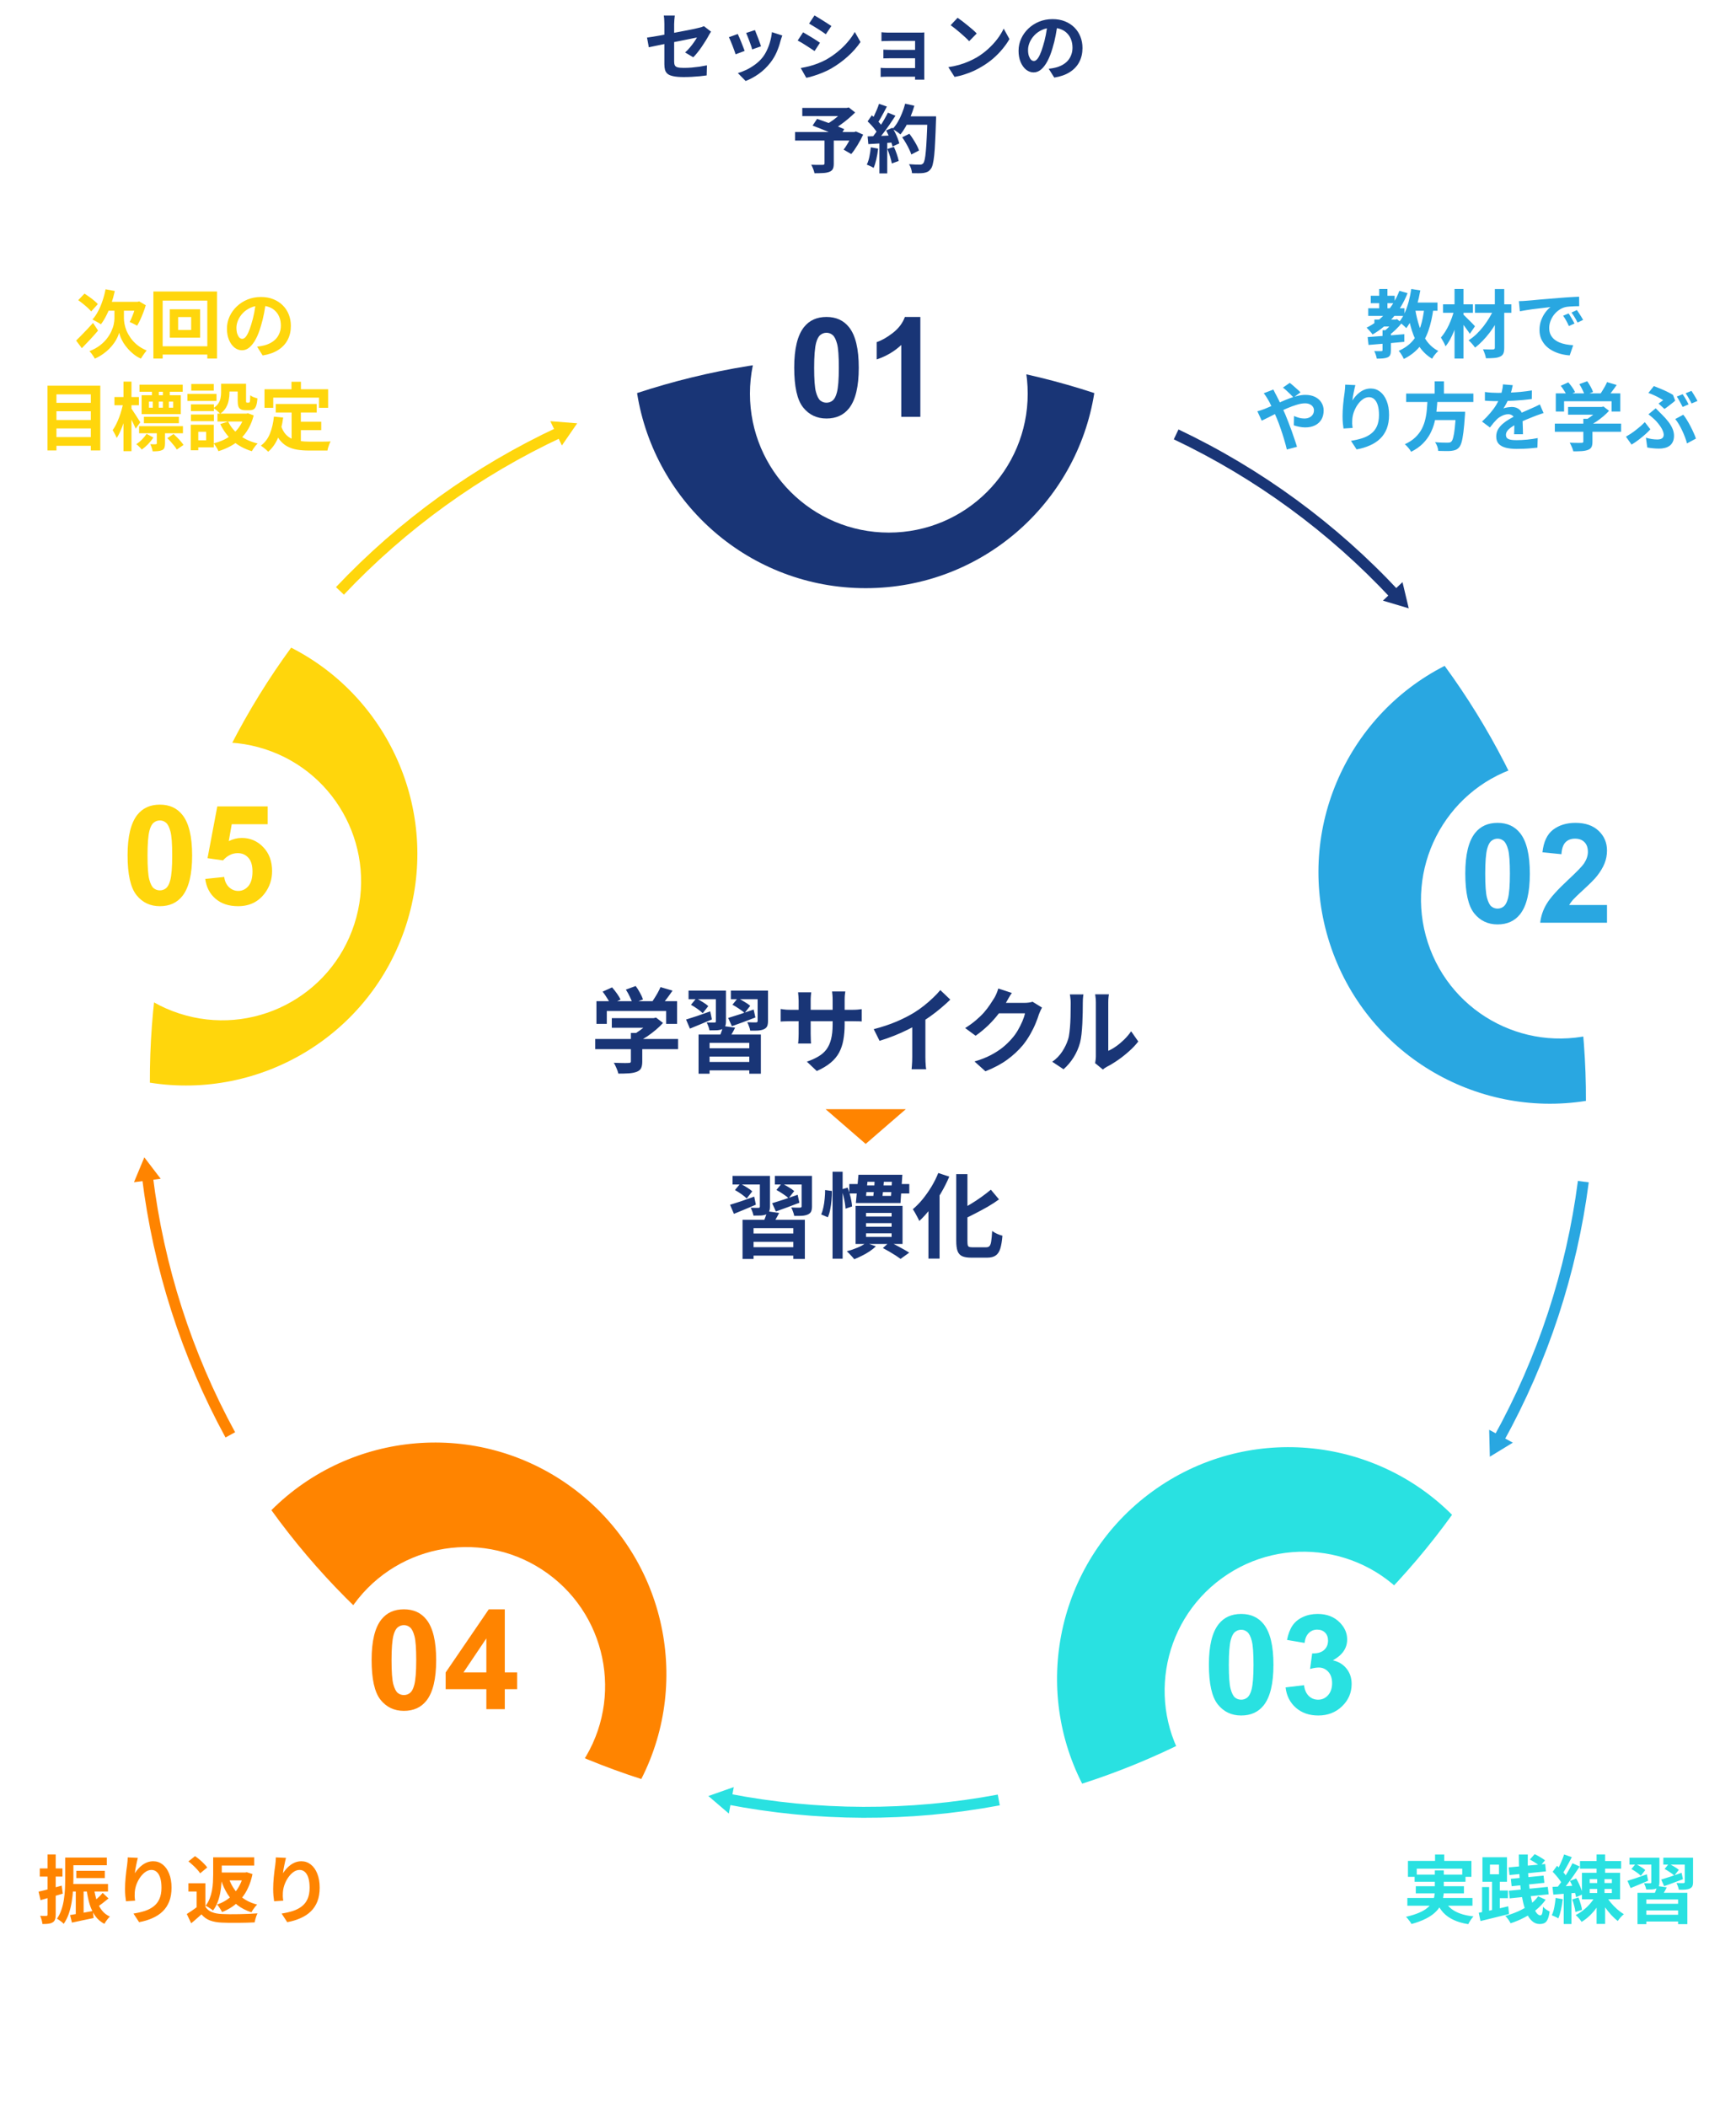 <svg width="375" height="455" viewBox="0 0 375 455" fill="none" xmlns="http://www.w3.org/2000/svg">
<path d="M132.158 219.84H141.378V221.92H132.158V219.84ZM128.578 224.34H146.478V226.54H128.578V224.34ZM136.278 223.04H138.738V229.22C138.738 229.833 138.651 230.313 138.478 230.66C138.305 231.007 137.978 231.267 137.498 231.44C137.018 231.613 136.458 231.72 135.818 231.76C135.178 231.8 134.431 231.82 133.578 231.82C133.498 231.473 133.358 231.073 133.158 230.62C132.971 230.18 132.785 229.8 132.598 229.48C133.025 229.493 133.458 229.507 133.898 229.52C134.338 229.533 134.725 229.54 135.058 229.54C135.405 229.54 135.645 229.533 135.778 229.52C135.978 229.52 136.111 229.493 136.178 229.44C136.245 229.387 136.278 229.293 136.278 229.16V223.04ZM140.618 219.84H141.198L141.718 219.72L143.218 220.88C142.778 221.373 142.265 221.867 141.678 222.36C141.091 222.853 140.478 223.32 139.838 223.76C139.198 224.187 138.551 224.56 137.898 224.88C137.751 224.667 137.545 224.427 137.278 224.16C137.025 223.88 136.811 223.653 136.638 223.48C137.158 223.213 137.671 222.893 138.178 222.52C138.698 222.147 139.171 221.767 139.598 221.38C140.025 220.98 140.365 220.62 140.618 220.3V219.84ZM128.838 216.18H146.258V221.08H143.898V218.3H131.078V221.08H128.838V216.18ZM142.678 213.14L145.278 213.9C144.825 214.567 144.351 215.22 143.858 215.86C143.365 216.5 142.918 217.04 142.518 217.48L140.538 216.76C140.805 216.413 141.065 216.033 141.318 215.62C141.585 215.207 141.838 214.787 142.078 214.36C142.318 213.92 142.518 213.513 142.678 213.14ZM130.178 214.12L132.218 213.2C132.578 213.6 132.931 214.047 133.278 214.54C133.625 215.02 133.878 215.453 134.038 215.84L131.878 216.86C131.731 216.487 131.491 216.047 131.158 215.54C130.838 215.02 130.511 214.547 130.178 214.12ZM135.198 213.68L137.318 212.9C137.638 213.327 137.945 213.813 138.238 214.36C138.545 214.907 138.765 215.387 138.898 215.8L136.638 216.68C136.531 216.28 136.338 215.8 136.058 215.24C135.791 214.667 135.505 214.147 135.198 213.68ZM150.898 223.38H164.358V231.84H161.858V225.18H153.278V231.84H150.898V223.38ZM152.098 226.34H162.518V228.14H152.098V226.34ZM152.238 229.3H162.618V231.12H152.238V229.3ZM156.218 221.54L158.798 221.9C158.545 222.42 158.278 222.913 157.998 223.38C157.718 223.847 157.471 224.24 157.258 224.56L155.298 224.14C155.471 223.753 155.645 223.32 155.818 222.84C156.005 222.36 156.138 221.927 156.218 221.54ZM148.738 213.9H155.178V215.76H148.738V213.9ZM154.638 213.9H156.818V220.54C156.818 220.993 156.758 221.347 156.638 221.6C156.518 221.853 156.305 222.06 155.998 222.22C155.678 222.353 155.291 222.433 154.838 222.46C154.385 222.473 153.858 222.48 153.258 222.48C153.218 222.227 153.138 221.94 153.018 221.62C152.898 221.3 152.778 221.02 152.658 220.78C153.005 220.793 153.338 220.8 153.658 220.8C153.991 220.8 154.218 220.8 154.338 220.8C154.445 220.8 154.518 220.78 154.558 220.74C154.611 220.687 154.638 220.613 154.638 220.52V213.9ZM157.878 213.9H164.778V215.76H157.878V213.9ZM163.658 213.9H165.898V220.48C165.898 220.973 165.831 221.353 165.698 221.62C165.578 221.873 165.345 222.08 164.998 222.24C164.665 222.387 164.251 222.48 163.758 222.52C163.278 222.547 162.711 222.553 162.058 222.54C162.018 222.26 161.931 221.953 161.798 221.62C161.678 221.273 161.551 220.973 161.418 220.72C161.805 220.733 162.185 220.747 162.558 220.76C162.945 220.76 163.198 220.76 163.318 220.76C163.438 220.747 163.525 220.72 163.578 220.68C163.631 220.64 163.658 220.567 163.658 220.46V213.9ZM157.298 219.8C158.018 219.587 158.865 219.32 159.838 219C160.811 218.667 161.798 218.327 162.798 217.98L163.178 219.7C162.311 220.033 161.431 220.367 160.538 220.7C159.658 221.02 158.845 221.313 158.098 221.58L157.298 219.8ZM158.218 216.94L159.378 215.52C159.818 215.733 160.298 216 160.818 216.32C161.351 216.627 161.765 216.913 162.058 217.18L160.838 218.74C160.571 218.46 160.178 218.153 159.658 217.82C159.151 217.473 158.671 217.18 158.218 216.94ZM148.198 220.14C148.865 219.94 149.658 219.687 150.578 219.38C151.511 219.06 152.458 218.727 153.418 218.38L153.778 220.12C152.965 220.453 152.145 220.8 151.318 221.16C150.505 221.507 149.745 221.82 149.038 222.1L148.198 220.14ZM149.258 216.96L150.398 215.58C150.838 215.793 151.311 216.06 151.818 216.38C152.325 216.687 152.718 216.973 152.998 217.24L151.798 218.78C151.531 218.5 151.151 218.187 150.658 217.84C150.165 217.493 149.698 217.2 149.258 216.96ZM182.458 221.16C182.458 222.4 182.365 223.527 182.178 224.54C182.005 225.54 181.698 226.453 181.258 227.28C180.818 228.093 180.205 228.827 179.418 229.48C178.631 230.133 177.638 230.727 176.438 231.26L174.298 229.24C175.258 228.907 176.085 228.533 176.778 228.12C177.485 227.707 178.065 227.2 178.518 226.6C178.971 225.987 179.305 225.253 179.518 224.4C179.745 223.533 179.858 222.487 179.858 221.26V215.94C179.858 215.527 179.845 215.167 179.818 214.86C179.791 214.54 179.765 214.28 179.738 214.08H182.598C182.571 214.28 182.538 214.54 182.498 214.86C182.471 215.167 182.458 215.527 182.458 215.94V221.16ZM175.238 214.26C175.211 214.447 175.185 214.7 175.158 215.02C175.131 215.327 175.118 215.673 175.118 216.06V223.22C175.118 223.513 175.125 223.8 175.138 224.08C175.151 224.347 175.158 224.587 175.158 224.8C175.171 225 175.185 225.173 175.198 225.32H172.398C172.425 225.173 172.445 225 172.458 224.8C172.471 224.587 172.485 224.347 172.498 224.08C172.511 223.8 172.518 223.513 172.518 223.22V216.06C172.518 215.767 172.505 215.467 172.478 215.16C172.465 214.853 172.438 214.553 172.398 214.26H175.238ZM168.638 217.86C168.771 217.873 168.945 217.9 169.158 217.94C169.371 217.967 169.618 217.993 169.898 218.02C170.178 218.033 170.485 218.04 170.818 218.04H183.938C184.471 218.04 184.905 218.027 185.238 218C185.571 217.973 185.871 217.94 186.138 217.9V220.56C185.925 220.533 185.638 220.52 185.278 220.52C184.918 220.507 184.471 220.5 183.938 220.5H170.818C170.485 220.5 170.178 220.507 169.898 220.52C169.631 220.52 169.391 220.527 169.178 220.54C168.978 220.553 168.798 220.567 168.638 220.58V217.86ZM188.738 222.22C190.538 221.753 192.165 221.213 193.618 220.6C195.085 219.973 196.371 219.32 197.478 218.64C198.171 218.213 198.865 217.727 199.558 217.18C200.265 216.62 200.925 216.047 201.538 215.46C202.165 214.873 202.691 214.313 203.118 213.78L205.278 215.84C204.665 216.44 203.991 217.047 203.258 217.66C202.538 218.273 201.785 218.86 200.998 219.42C200.211 219.98 199.431 220.493 198.658 220.96C197.898 221.4 197.045 221.853 196.098 222.32C195.165 222.787 194.178 223.227 193.138 223.64C192.098 224.053 191.051 224.42 189.998 224.74L188.738 222.22ZM197.058 219.92L199.898 219.26V228.26C199.898 228.553 199.905 228.873 199.918 229.22C199.931 229.567 199.951 229.887 199.978 230.18C200.005 230.487 200.038 230.72 200.078 230.88H196.918C196.945 230.72 196.965 230.487 196.978 230.18C197.005 229.887 197.025 229.567 197.038 229.22C197.051 228.873 197.058 228.553 197.058 228.26V219.92ZM225.087 217.56C224.981 217.747 224.867 217.973 224.747 218.24C224.627 218.493 224.521 218.747 224.427 219C224.254 219.587 224.007 220.26 223.687 221.02C223.381 221.767 222.994 222.547 222.527 223.36C222.074 224.16 221.547 224.933 220.947 225.68C219.987 226.827 218.867 227.867 217.587 228.8C216.321 229.733 214.747 230.573 212.867 231.32L210.507 229.2C211.867 228.8 213.041 228.34 214.027 227.82C215.014 227.3 215.874 226.747 216.607 226.16C217.341 225.56 217.994 224.927 218.567 224.26C219.034 223.74 219.461 223.153 219.847 222.5C220.234 221.833 220.567 221.173 220.847 220.52C221.127 219.867 221.314 219.293 221.407 218.8H214.667L215.587 216.54C215.774 216.54 216.061 216.54 216.447 216.54C216.847 216.54 217.294 216.54 217.787 216.54C218.294 216.54 218.787 216.54 219.267 216.54C219.761 216.54 220.187 216.54 220.547 216.54C220.921 216.54 221.174 216.54 221.307 216.54C221.614 216.54 221.921 216.52 222.227 216.48C222.547 216.44 222.821 216.38 223.047 216.3L225.087 217.56ZM218.567 214.4C218.327 214.747 218.094 215.12 217.867 215.52C217.641 215.92 217.467 216.227 217.347 216.44C216.894 217.24 216.334 218.073 215.667 218.94C215.014 219.793 214.267 220.627 213.427 221.44C212.587 222.24 211.694 222.973 210.747 223.64L208.487 221.98C209.367 221.433 210.141 220.873 210.807 220.3C211.487 219.727 212.074 219.16 212.567 218.6C213.061 218.027 213.481 217.48 213.827 216.96C214.187 216.427 214.494 215.953 214.747 215.54C214.907 215.287 215.074 214.96 215.247 214.56C215.421 214.147 215.554 213.773 215.647 213.44L218.567 214.4ZM236.562 229.56C236.602 229.36 236.635 229.133 236.662 228.88C236.702 228.613 236.722 228.347 236.722 228.08C236.722 227.933 236.722 227.64 236.722 227.2C236.722 226.76 236.722 226.227 236.722 225.6C236.722 224.973 236.722 224.3 236.722 223.58C236.722 222.847 236.722 222.107 236.722 221.36C236.722 220.613 236.722 219.913 236.722 219.26C236.722 218.593 236.722 218.013 236.722 217.52C236.722 217.013 236.722 216.647 236.722 216.42C236.722 215.967 236.695 215.573 236.642 215.24C236.602 214.907 236.575 214.727 236.562 214.7H239.542C239.529 214.727 239.502 214.913 239.462 215.26C239.422 215.593 239.402 215.987 239.402 216.44C239.402 216.667 239.402 217.007 239.402 217.46C239.402 217.9 239.402 218.413 239.402 219C239.402 219.573 239.402 220.187 239.402 220.84C239.402 221.493 239.402 222.14 239.402 222.78C239.402 223.407 239.402 224.007 239.402 224.58C239.402 225.14 239.402 225.62 239.402 226.02C239.402 226.42 239.402 226.713 239.402 226.9C239.949 226.66 240.515 226.333 241.102 225.92C241.689 225.507 242.262 225.027 242.822 224.48C243.395 223.92 243.902 223.32 244.342 222.68L245.882 224.88C245.335 225.6 244.669 226.307 243.882 227C243.109 227.693 242.309 228.327 241.482 228.9C240.655 229.473 239.862 229.953 239.102 230.34C238.889 230.46 238.715 230.567 238.582 230.66C238.449 230.767 238.335 230.86 238.242 230.94L236.562 229.56ZM227.302 229.26C228.182 228.647 228.902 227.907 229.462 227.04C230.022 226.173 230.435 225.32 230.702 224.48C230.849 224.04 230.955 223.5 231.022 222.86C231.102 222.207 231.162 221.513 231.202 220.78C231.242 220.033 231.262 219.3 231.262 218.58C231.275 217.847 231.282 217.173 231.282 216.56C231.282 216.16 231.262 215.82 231.222 215.54C231.195 215.247 231.155 214.973 231.102 214.72H234.042C234.029 214.747 234.009 214.86 233.982 215.06C233.969 215.247 233.949 215.473 233.922 215.74C233.909 215.993 233.902 216.26 233.902 216.54C233.902 217.127 233.895 217.813 233.882 218.6C233.869 219.373 233.842 220.167 233.802 220.98C233.762 221.793 233.702 222.567 233.622 223.3C233.542 224.02 233.435 224.633 233.302 225.14C232.995 226.273 232.535 227.327 231.922 228.3C231.322 229.26 230.595 230.12 229.742 230.88L227.302 229.26ZM160.4 263.38H173.86V271.84H171.36V265.18H162.78V271.84H160.4V263.38ZM161.6 266.34H172.02V268.14H161.6V266.34ZM161.74 269.3H172.12V271.12H161.74V269.3ZM165.72 261.54L168.3 261.9C168.047 262.42 167.78 262.913 167.5 263.38C167.22 263.847 166.973 264.24 166.76 264.56L164.8 264.14C164.973 263.753 165.147 263.32 165.32 262.84C165.507 262.36 165.64 261.927 165.72 261.54ZM158.24 253.9H164.68V255.76H158.24V253.9ZM164.14 253.9H166.32V260.54C166.32 260.993 166.26 261.347 166.14 261.6C166.02 261.853 165.807 262.06 165.5 262.22C165.18 262.353 164.793 262.433 164.34 262.46C163.887 262.473 163.36 262.48 162.76 262.48C162.72 262.227 162.64 261.94 162.52 261.62C162.4 261.3 162.28 261.02 162.16 260.78C162.507 260.793 162.84 260.8 163.16 260.8C163.493 260.8 163.72 260.8 163.84 260.8C163.947 260.8 164.02 260.78 164.06 260.74C164.113 260.687 164.14 260.613 164.14 260.52V253.9ZM167.38 253.9H174.28V255.76H167.38V253.9ZM173.16 253.9H175.4V260.48C175.4 260.973 175.333 261.353 175.2 261.62C175.08 261.873 174.847 262.08 174.5 262.24C174.167 262.387 173.753 262.48 173.26 262.52C172.78 262.547 172.213 262.553 171.56 262.54C171.52 262.26 171.433 261.953 171.3 261.62C171.18 261.273 171.053 260.973 170.92 260.72C171.307 260.733 171.687 260.747 172.06 260.76C172.447 260.76 172.7 260.76 172.82 260.76C172.94 260.747 173.027 260.72 173.08 260.68C173.133 260.64 173.16 260.567 173.16 260.46V253.9ZM166.8 259.8C167.52 259.587 168.367 259.32 169.34 259C170.313 258.667 171.3 258.327 172.3 257.98L172.68 259.7C171.813 260.033 170.933 260.367 170.04 260.7C169.16 261.02 168.347 261.313 167.6 261.58L166.8 259.8ZM167.72 256.94L168.88 255.52C169.32 255.733 169.8 256 170.32 256.32C170.853 256.627 171.267 256.913 171.56 257.18L170.34 258.74C170.073 258.46 169.68 258.153 169.16 257.82C168.653 257.473 168.173 257.18 167.72 256.94ZM157.7 260.14C158.367 259.94 159.16 259.687 160.08 259.38C161.013 259.06 161.96 258.727 162.92 258.38L163.28 260.12C162.467 260.453 161.647 260.8 160.82 261.16C160.007 261.507 159.247 261.82 158.54 262.1L157.7 260.14ZM158.76 256.96L159.9 255.58C160.34 255.793 160.813 256.06 161.32 256.38C161.827 256.687 162.22 256.973 162.5 257.24L161.3 258.78C161.033 258.5 160.653 258.187 160.16 257.84C159.667 257.493 159.2 257.2 158.76 256.96ZM187.08 264.1V264.88H192.6V264.1H187.08ZM187.08 266.3V267.08H192.6V266.3H187.08ZM187.08 261.9V262.68H192.6V261.9H187.08ZM184.82 260.38H194.96V268.6H184.82V260.38ZM190.72 269.48L192.18 268.16C192.673 268.4 193.18 268.66 193.7 268.94C194.22 269.22 194.72 269.493 195.2 269.76C195.68 270.027 196.08 270.267 196.4 270.48L194.54 271.82C194.247 271.607 193.887 271.36 193.46 271.08C193.047 270.813 192.6 270.54 192.12 270.26C191.64 269.98 191.173 269.72 190.72 269.48ZM187.38 255.18L187.08 258.22H192.48L192.66 255.18H187.38ZM185.44 253.66H194.92L194.52 259.76H184.88L185.44 253.66ZM188.96 254.44H190.98C190.953 254.92 190.913 255.427 190.86 255.96C190.82 256.48 190.773 256.987 190.72 257.48C190.667 257.96 190.613 258.393 190.56 258.78H188.6C188.653 258.38 188.7 257.933 188.74 257.44C188.793 256.947 188.84 256.44 188.88 255.92C188.92 255.4 188.947 254.907 188.96 254.44ZM187.04 268.36L189.2 269.1C188.813 269.487 188.36 269.853 187.84 270.2C187.32 270.547 186.773 270.86 186.2 271.14C185.627 271.433 185.067 271.687 184.52 271.9C184.413 271.74 184.26 271.553 184.06 271.34C183.873 271.127 183.673 270.913 183.46 270.7C183.26 270.487 183.08 270.313 182.92 270.18C183.693 269.98 184.46 269.72 185.22 269.4C185.993 269.08 186.6 268.733 187.04 268.36ZM183.46 255.66H186.44V255.96H193.32V255.66H196.42V257.7H193.32V257.4H186.44V257.7H183.46V255.66ZM179.84 253H182.02V271.78H179.84V253ZM178.24 256.96L179.7 257.16C179.713 257.787 179.687 258.447 179.62 259.14C179.567 259.82 179.473 260.487 179.34 261.14C179.22 261.78 179.047 262.347 178.82 262.84L177.38 262.22C177.58 261.793 177.74 261.287 177.86 260.7C177.993 260.1 178.087 259.48 178.14 258.84C178.207 258.187 178.24 257.56 178.24 256.96ZM181.78 256.82L183.1 256.44C183.273 256.88 183.427 257.347 183.56 257.84C183.707 258.333 183.82 258.813 183.9 259.28C183.993 259.747 184.047 260.153 184.06 260.5L182.64 260.98C182.627 260.633 182.58 260.22 182.5 259.74C182.42 259.26 182.32 258.767 182.2 258.26C182.08 257.753 181.94 257.273 181.78 256.82ZM206.56 253.52H208.98V267.94C208.98 268.34 209 268.64 209.04 268.84C209.093 269.04 209.2 269.173 209.36 269.24C209.533 269.293 209.78 269.32 210.1 269.32C210.22 269.32 210.407 269.32 210.66 269.32C210.927 269.32 211.22 269.32 211.54 269.32C211.86 269.32 212.153 269.32 212.42 269.32C212.7 269.32 212.9 269.32 213.02 269.32C213.353 269.32 213.6 269.227 213.76 269.04C213.933 268.84 214.053 268.487 214.12 267.98C214.2 267.46 214.267 266.733 214.32 265.8C214.613 266.013 214.973 266.22 215.4 266.42C215.827 266.607 216.207 266.74 216.54 266.82C216.447 267.967 216.293 268.887 216.08 269.58C215.867 270.273 215.54 270.773 215.1 271.08C214.66 271.4 214.04 271.56 213.24 271.56C213.133 271.56 212.96 271.56 212.72 271.56C212.493 271.56 212.233 271.56 211.94 271.56C211.66 271.56 211.373 271.56 211.08 271.56C210.8 271.56 210.547 271.56 210.32 271.56C210.093 271.56 209.92 271.56 209.8 271.56C208.96 271.56 208.307 271.453 207.84 271.24C207.373 271.027 207.04 270.653 206.84 270.12C206.653 269.587 206.56 268.853 206.56 267.92V253.52ZM214.04 256.88L215.8 258.98C215.067 259.513 214.267 260.033 213.4 260.54C212.533 261.033 211.647 261.513 210.74 261.98C209.847 262.447 208.967 262.88 208.1 263.28C208.02 263 207.88 262.68 207.68 262.32C207.48 261.947 207.3 261.633 207.14 261.38C207.967 260.98 208.793 260.527 209.62 260.02C210.46 259.513 211.26 258.987 212.02 258.44C212.78 257.893 213.453 257.373 214.04 256.88ZM202.68 253.28L205.06 254.06C204.553 255.247 203.953 256.433 203.26 257.62C202.567 258.793 201.82 259.9 201.02 260.94C200.233 261.967 199.42 262.867 198.58 263.64C198.5 263.44 198.373 263.18 198.2 262.86C198.04 262.54 197.867 262.22 197.68 261.9C197.493 261.567 197.327 261.3 197.18 261.1C197.913 260.487 198.62 259.767 199.3 258.94C199.98 258.1 200.613 257.2 201.2 256.24C201.787 255.267 202.28 254.28 202.68 253.28ZM200.56 258.92L202.94 256.54L202.96 256.58V271.76H200.56V258.92Z" fill="#193576"/>
<path d="M187 77C204.246 77 220.845 79.766 236.382 84.873C232.606 108.747 211.935 127 187 127C162.065 127 141.393 108.747 137.617 84.873C153.154 79.765 169.754 77 187 77Z" fill="#193576"/>
<g filter="url(#filter0_d_464_6449)">
<circle cx="187" cy="80" r="30" fill="white"/>
</g>
<path d="M178.533 68.438C180.613 68.438 182.239 69.18 183.411 70.664C184.808 72.422 185.506 75.337 185.506 79.409C185.506 83.472 184.803 86.392 183.396 88.169C182.234 89.634 180.613 90.366 178.533 90.366C176.443 90.366 174.759 89.565 173.479 87.964C172.2 86.353 171.561 83.486 171.561 79.365C171.561 75.322 172.264 72.412 173.67 70.635C174.832 69.17 176.453 68.438 178.533 68.438ZM178.533 71.851C178.035 71.851 177.591 72.012 177.2 72.334C176.81 72.647 176.507 73.213 176.292 74.033C176.009 75.098 175.867 76.89 175.867 79.409C175.867 81.929 175.994 83.662 176.248 84.609C176.502 85.547 176.819 86.172 177.2 86.484C177.591 86.797 178.035 86.953 178.533 86.953C179.031 86.953 179.476 86.797 179.866 86.484C180.257 86.162 180.56 85.591 180.774 84.77C181.058 83.716 181.199 81.929 181.199 79.409C181.199 76.89 181.072 75.161 180.818 74.224C180.564 73.276 180.242 72.647 179.852 72.334C179.471 72.012 179.031 71.851 178.533 71.851ZM198.807 90H194.69V74.487C193.187 75.894 191.414 76.934 189.373 77.607V73.872C190.447 73.52 191.614 72.856 192.874 71.88C194.134 70.894 194.998 69.746 195.467 68.438H198.807V90Z" fill="#193576"/>
<path d="M334.813 188.309C340.142 204.711 342.642 221.353 342.585 237.707C318.713 241.493 294.966 227.475 287.26 203.76C279.555 180.045 290.527 154.745 312.065 143.776C321.724 156.974 329.484 171.907 334.813 188.309Z" fill="#29A7E1"/>
<g filter="url(#filter1_d_464_6449)">
<circle cx="331.96" cy="189.236" r="30" transform="rotate(72 331.96 189.236)" fill="white"/>
</g>
<path d="M323.493 177.674C325.573 177.674 327.199 178.416 328.371 179.9C329.768 181.658 330.466 184.573 330.466 188.646C330.466 192.708 329.763 195.628 328.356 197.405C327.194 198.87 325.573 199.603 323.493 199.603C321.403 199.603 319.719 198.802 318.439 197.2C317.16 195.589 316.521 192.723 316.521 188.602C316.521 184.559 317.224 181.648 318.63 179.871C319.792 178.406 321.413 177.674 323.493 177.674ZM323.493 181.087C322.995 181.087 322.551 181.248 322.16 181.57C321.77 181.883 321.467 182.449 321.252 183.27C320.969 184.334 320.827 186.126 320.827 188.646C320.827 191.165 320.954 192.898 321.208 193.846C321.462 194.783 321.779 195.408 322.16 195.721C322.551 196.033 322.995 196.189 323.493 196.189C323.991 196.189 324.436 196.033 324.826 195.721C325.217 195.398 325.52 194.827 325.734 194.007C326.018 192.952 326.159 191.165 326.159 188.646C326.159 186.126 326.032 184.397 325.778 183.46C325.524 182.513 325.202 181.883 324.812 181.57C324.431 181.248 323.991 181.087 323.493 181.087ZM347.136 195.413L347.136 199.236L332.707 199.236C332.863 197.791 333.332 196.424 334.113 195.135C334.895 193.836 336.438 192.117 338.742 189.979C340.598 188.25 341.735 187.078 342.155 186.463C342.722 185.613 343.005 184.773 343.005 183.943C343.005 183.025 342.756 182.322 342.258 181.834C341.77 181.336 341.091 181.087 340.222 181.087C339.362 181.087 338.679 181.346 338.171 181.863C337.663 182.381 337.37 183.24 337.292 184.441L333.19 184.031C333.435 181.766 334.201 180.14 335.49 179.153C336.779 178.167 338.391 177.674 340.324 177.674C342.443 177.674 344.108 178.245 345.319 179.388C346.53 180.53 347.136 181.951 347.136 183.65C347.136 184.617 346.96 185.54 346.608 186.419C346.267 187.288 345.72 188.201 344.968 189.158C344.47 189.793 343.571 190.706 342.272 191.897C340.974 193.089 340.148 193.88 339.797 194.271C339.455 194.661 339.177 195.042 338.962 195.413L347.136 195.413Z" fill="#29A7E1"/>
<path d="M278.34 362.477C264.388 372.614 249.333 380.134 233.762 385.134C222.784 363.6 228.778 336.683 248.951 322.027C269.124 307.37 296.576 309.987 313.664 327.081C304.097 340.346 292.292 352.34 278.34 362.477Z" fill="#29E1E1"/>
<g filter="url(#filter2_d_464_6449)">
<circle cx="276.577" cy="360.05" r="30" transform="rotate(144 276.577 360.05)" fill="white"/>
</g>
<path d="M268.11 348.488C270.19 348.488 271.816 349.23 272.988 350.714C274.384 352.472 275.083 355.387 275.083 359.459C275.083 363.522 274.379 366.442 272.973 368.219C271.811 369.684 270.19 370.416 268.11 370.416C266.02 370.416 264.335 369.616 263.056 368.014C261.777 366.403 261.137 363.536 261.137 359.415C261.137 355.372 261.84 352.462 263.247 350.685C264.409 349.22 266.03 348.488 268.11 348.488ZM268.11 351.901C267.612 351.901 267.167 352.062 266.777 352.384C266.386 352.697 266.083 353.263 265.869 354.083C265.585 355.148 265.444 356.94 265.444 359.459C265.444 361.979 265.571 363.712 265.825 364.66C266.079 365.597 266.396 366.222 266.777 366.535C267.167 366.847 267.612 367.003 268.11 367.003C268.608 367.003 269.052 366.847 269.443 366.535C269.833 366.212 270.136 365.641 270.351 364.821C270.634 363.766 270.776 361.979 270.776 359.459C270.776 356.94 270.649 355.211 270.395 354.274C270.141 353.327 269.819 352.697 269.428 352.384C269.047 352.062 268.608 351.901 268.11 351.901ZM277.705 364.352L281.689 363.869C281.816 364.884 282.158 365.661 282.714 366.198C283.271 366.735 283.945 367.003 284.736 367.003C285.585 367.003 286.298 366.681 286.875 366.036C287.46 365.392 287.753 364.523 287.753 363.429C287.753 362.394 287.475 361.574 286.918 360.968C286.362 360.363 285.683 360.06 284.882 360.06C284.355 360.06 283.725 360.162 282.993 360.368L283.447 357.013C284.56 357.042 285.41 356.803 285.996 356.295C286.582 355.778 286.875 355.094 286.875 354.245C286.875 353.522 286.66 352.946 286.23 352.516C285.8 352.086 285.229 351.871 284.516 351.871C283.813 351.871 283.212 352.116 282.714 352.604C282.216 353.092 281.914 353.805 281.806 354.743L278.012 354.098C278.276 352.799 278.671 351.764 279.199 350.993C279.736 350.211 280.478 349.601 281.425 349.161C282.382 348.712 283.452 348.488 284.633 348.488C286.655 348.488 288.276 349.132 289.497 350.421C290.502 351.476 291.005 352.667 291.005 353.995C291.005 355.88 289.975 357.384 287.915 358.507C289.145 358.771 290.126 359.362 290.859 360.28C291.601 361.198 291.972 362.306 291.972 363.605C291.972 365.49 291.284 367.096 289.907 368.424C288.53 369.752 286.816 370.416 284.765 370.416C282.822 370.416 281.21 369.86 279.931 368.746C278.652 367.623 277.91 366.159 277.705 364.352Z" fill="#29E1E1"/>
<path d="M93.949 361.477C79.997 351.34 68.193 339.346 58.626 326.081C75.713 308.987 103.165 306.369 123.338 321.026C143.511 335.683 149.506 362.6 138.528 384.134C122.956 379.134 107.901 371.614 93.949 361.477Z" fill="#FF8400"/>
<g filter="url(#filter3_d_464_6449)">
<circle cx="95.712" cy="359.05" r="30" transform="rotate(-144 95.712 359.05)" fill="white"/>
</g>
<path d="M87.246 347.487C89.326 347.487 90.951 348.229 92.123 349.714C93.52 351.471 94.218 354.386 94.218 358.459C94.218 362.521 93.515 365.441 92.109 367.219C90.947 368.683 89.326 369.416 87.246 369.416C85.156 369.416 83.471 368.615 82.192 367.013C80.912 365.402 80.273 362.536 80.273 358.415C80.273 354.372 80.976 351.462 82.382 349.684C83.544 348.219 85.165 347.487 87.246 347.487ZM87.246 350.9C86.747 350.9 86.303 351.061 85.912 351.384C85.522 351.696 85.219 352.262 85.004 353.083C84.721 354.147 84.579 355.939 84.579 358.459C84.579 360.978 84.706 362.712 84.96 363.659C85.214 364.596 85.532 365.221 85.912 365.534C86.303 365.846 86.747 366.003 87.246 366.003C87.743 366.003 88.188 365.846 88.579 365.534C88.969 365.212 89.272 364.64 89.487 363.82C89.77 362.765 89.912 360.978 89.912 358.459C89.912 355.939 89.784 354.211 89.531 353.273C89.277 352.326 88.954 351.696 88.564 351.384C88.183 351.061 87.743 350.9 87.246 350.9ZM105.058 369.05L105.058 364.728L96.269 364.728L96.269 361.125L105.585 347.487L109.042 347.487L109.042 361.11L111.708 361.11L111.708 364.728L109.042 364.728L109.042 369.05L105.058 369.05ZM105.058 361.11L105.058 353.771L100.121 361.11L105.058 361.11Z" fill="#FF8400"/>
<path d="M40.146 184.376C45.475 167.974 53.235 153.041 62.893 139.844C84.431 150.812 95.404 176.111 87.698 199.826C79.993 223.541 56.245 237.56 32.373 233.774C32.317 217.42 34.816 200.778 40.146 184.376Z" fill="#FFD60C"/>
<g filter="url(#filter4_d_464_6449)">
<circle cx="42.999" cy="185.303" r="30" transform="rotate(-72 42.999 185.303)" fill="white"/>
</g>
<path d="M34.532 173.74C36.612 173.74 38.238 174.482 39.41 175.967C40.806 177.725 41.505 180.64 41.505 184.712C41.505 188.774 40.802 191.694 39.395 193.472C38.233 194.937 36.612 195.669 34.532 195.669C32.442 195.669 30.758 194.868 29.478 193.267C28.199 191.655 27.559 188.789 27.559 184.668C27.559 180.625 28.263 177.715 29.669 175.937C30.831 174.473 32.452 173.74 34.532 173.74ZM34.532 177.153C34.034 177.153 33.59 177.314 33.199 177.637C32.809 177.949 32.506 178.516 32.291 179.336C32.008 180.4 31.866 182.192 31.866 184.712C31.866 187.231 31.993 188.965 32.247 189.912C32.501 190.85 32.818 191.475 33.199 191.787C33.59 192.1 34.034 192.256 34.532 192.256C35.03 192.256 35.474 192.1 35.865 191.787C36.256 191.465 36.559 190.894 36.773 190.073C37.056 189.019 37.198 187.231 37.198 184.712C37.198 182.192 37.071 180.464 36.817 179.526C36.563 178.579 36.241 177.949 35.85 177.637C35.47 177.314 35.03 177.153 34.532 177.153ZM44.332 189.78L48.434 189.355C48.551 190.283 48.897 191.021 49.474 191.567C50.05 192.104 50.714 192.373 51.466 192.373C52.325 192.373 53.053 192.026 53.648 191.333C54.244 190.63 54.542 189.575 54.542 188.169C54.542 186.851 54.244 185.864 53.648 185.21C53.062 184.546 52.296 184.214 51.349 184.214C50.167 184.214 49.107 184.736 48.17 185.781L44.83 185.298L46.939 174.121L57.823 174.121L57.823 177.974L50.059 177.974L49.415 181.621C50.333 181.162 51.27 180.933 52.227 180.933C54.054 180.933 55.601 181.597 56.871 182.925C58.141 184.253 58.775 185.977 58.775 188.096C58.775 189.863 58.263 191.44 57.237 192.827C55.841 194.722 53.902 195.669 51.422 195.669C49.439 195.669 47.823 195.137 46.573 194.072C45.323 193.008 44.576 191.577 44.332 189.78Z" fill="#FFD60C"/>
<path d="M143.512 13.872C143.512 13.648 143.512 13.328 143.512 12.912C143.512 12.485 143.512 12.005 143.512 11.472C143.512 10.928 143.512 10.363 143.512 9.776C143.512 9.179 143.512 8.597 143.512 8.032C143.512 7.456 143.512 6.923 143.512 6.432C143.512 5.941 143.512 5.531 143.512 5.2C143.512 5.029 143.507 4.832 143.496 4.608C143.496 4.384 143.485 4.16 143.464 3.936C143.443 3.712 143.416 3.52 143.384 3.36H145.768C145.736 3.605 145.704 3.909 145.672 4.272C145.64 4.624 145.624 4.933 145.624 5.2C145.624 5.52 145.624 5.904 145.624 6.352C145.624 6.789 145.624 7.264 145.624 7.776C145.624 8.277 145.624 8.789 145.624 9.312C145.624 9.835 145.624 10.347 145.624 10.848C145.624 11.349 145.624 11.808 145.624 12.224C145.624 12.64 145.624 13.003 145.624 13.312C145.624 13.632 145.672 13.893 145.768 14.096C145.864 14.299 146.056 14.443 146.344 14.528C146.643 14.613 147.085 14.656 147.672 14.656C148.237 14.656 148.803 14.635 149.368 14.592C149.944 14.539 150.515 14.475 151.08 14.4C151.645 14.315 152.189 14.219 152.712 14.112L152.648 16.288C152.211 16.352 151.715 16.411 151.16 16.464C150.605 16.517 150.029 16.56 149.432 16.592C148.845 16.624 148.264 16.64 147.688 16.64C146.781 16.64 146.051 16.581 145.496 16.464C144.941 16.357 144.52 16.192 144.232 15.968C143.955 15.744 143.763 15.456 143.656 15.104C143.56 14.752 143.512 14.341 143.512 13.872ZM153.592 6.832C153.517 6.949 153.427 7.093 153.32 7.264C153.224 7.424 153.139 7.573 153.064 7.712C152.893 8.043 152.675 8.416 152.408 8.832C152.152 9.248 151.875 9.675 151.576 10.112C151.277 10.549 150.968 10.965 150.648 11.36C150.339 11.755 150.04 12.091 149.752 12.368L147.992 11.328C148.344 11.019 148.685 10.667 149.016 10.272C149.357 9.867 149.661 9.472 149.928 9.088C150.195 8.693 150.403 8.363 150.552 8.096C150.403 8.117 150.141 8.171 149.768 8.256C149.405 8.331 148.957 8.421 148.424 8.528C147.891 8.635 147.309 8.752 146.68 8.88C146.051 8.997 145.416 9.12 144.776 9.248C144.136 9.376 143.517 9.504 142.92 9.632C142.323 9.749 141.784 9.861 141.304 9.968C140.824 10.064 140.44 10.144 140.152 10.208L139.768 8.112C140.077 8.069 140.483 8.011 140.984 7.936C141.485 7.851 142.045 7.755 142.664 7.648C143.283 7.531 143.928 7.408 144.6 7.28C145.272 7.152 145.939 7.024 146.6 6.896C147.261 6.768 147.88 6.651 148.456 6.544C149.032 6.427 149.533 6.325 149.96 6.24C150.387 6.144 150.707 6.069 150.92 6.016C151.144 5.963 151.352 5.909 151.544 5.856C151.736 5.792 151.907 5.723 152.056 5.648L153.592 6.832ZM163.08 6.496C163.155 6.667 163.251 6.912 163.368 7.232C163.496 7.541 163.629 7.877 163.768 8.24C163.907 8.592 164.029 8.928 164.136 9.248C164.243 9.568 164.328 9.819 164.392 10L162.472 10.672C162.429 10.469 162.355 10.213 162.248 9.904C162.141 9.595 162.024 9.269 161.896 8.928C161.768 8.576 161.64 8.24 161.512 7.92C161.384 7.6 161.272 7.333 161.176 7.12L163.08 6.496ZM168.984 7.664C168.899 7.92 168.824 8.139 168.76 8.32C168.707 8.501 168.653 8.672 168.6 8.832C168.397 9.643 168.12 10.453 167.768 11.264C167.416 12.064 166.968 12.816 166.424 13.52C165.677 14.48 164.829 15.296 163.88 15.968C162.941 16.629 162.003 17.136 161.064 17.488L159.384 15.776C159.971 15.616 160.589 15.381 161.24 15.072C161.891 14.752 162.52 14.368 163.128 13.92C163.736 13.472 164.259 12.976 164.696 12.432C165.059 11.973 165.379 11.451 165.656 10.864C165.944 10.267 166.179 9.632 166.36 8.96C166.552 8.277 166.68 7.605 166.744 6.944L168.984 7.664ZM159.368 7.344C159.475 7.547 159.592 7.808 159.72 8.128C159.859 8.448 159.997 8.784 160.136 9.136C160.275 9.488 160.408 9.829 160.536 10.16C160.675 10.491 160.781 10.768 160.856 10.992L158.904 11.728C158.84 11.515 158.744 11.237 158.616 10.896C158.499 10.555 158.365 10.197 158.216 9.824C158.067 9.44 157.923 9.088 157.784 8.768C157.656 8.448 157.544 8.203 157.448 8.032L159.368 7.344ZM175.944 3.328C176.2 3.477 176.493 3.653 176.824 3.856C177.155 4.059 177.491 4.267 177.832 4.48C178.184 4.693 178.509 4.901 178.808 5.104C179.117 5.296 179.379 5.467 179.592 5.616L178.392 7.392C178.179 7.232 177.917 7.051 177.608 6.848C177.299 6.645 176.979 6.437 176.648 6.224C176.317 6.011 175.987 5.808 175.656 5.616C175.336 5.413 175.043 5.237 174.776 5.088L175.944 3.328ZM172.968 14.688C173.576 14.581 174.184 14.453 174.792 14.304C175.411 14.144 176.024 13.947 176.632 13.712C177.251 13.477 177.848 13.205 178.424 12.896C179.331 12.384 180.173 11.808 180.952 11.168C181.741 10.528 182.445 9.845 183.064 9.12C183.693 8.395 184.221 7.653 184.648 6.896L185.88 9.072C185.133 10.181 184.211 11.227 183.112 12.208C182.024 13.189 180.824 14.059 179.512 14.816C178.968 15.125 178.371 15.413 177.72 15.68C177.08 15.947 176.445 16.176 175.816 16.368C175.197 16.571 174.648 16.715 174.168 16.8L172.968 14.688ZM173.48 6.976C173.747 7.125 174.045 7.301 174.376 7.504C174.717 7.696 175.059 7.899 175.4 8.112C175.741 8.325 176.061 8.528 176.36 8.72C176.669 8.912 176.925 9.083 177.128 9.232L175.96 11.024C175.725 10.864 175.459 10.688 175.16 10.496C174.861 10.293 174.541 10.085 174.2 9.872C173.869 9.648 173.539 9.44 173.208 9.248C172.888 9.056 172.589 8.891 172.312 8.752L173.48 6.976ZM190.408 6.96C190.547 6.971 190.733 6.987 190.968 7.008C191.203 7.019 191.448 7.029 191.704 7.04C191.96 7.04 192.189 7.04 192.392 7.04C192.648 7.04 192.979 7.04 193.384 7.04C193.789 7.04 194.227 7.04 194.696 7.04C195.176 7.04 195.651 7.04 196.12 7.04C196.589 7.04 197.027 7.04 197.432 7.04C197.837 7.04 198.173 7.04 198.44 7.04C198.632 7.04 198.851 7.04 199.096 7.04C199.352 7.029 199.544 7.019 199.672 7.008C199.661 7.115 199.656 7.28 199.656 7.504C199.656 7.717 199.656 7.909 199.656 8.08C199.656 8.197 199.656 8.443 199.656 8.816C199.656 9.179 199.656 9.627 199.656 10.16C199.656 10.693 199.656 11.259 199.656 11.856C199.656 12.453 199.656 13.04 199.656 13.616C199.656 14.181 199.656 14.688 199.656 15.136C199.656 15.573 199.656 15.899 199.656 16.112C199.656 16.24 199.656 16.416 199.656 16.64C199.667 16.875 199.672 17.061 199.672 17.2H197.656C197.667 17.061 197.672 16.869 197.672 16.624C197.672 16.379 197.672 16.176 197.672 16.016C197.672 15.739 197.672 15.387 197.672 14.96C197.672 14.523 197.672 14.053 197.672 13.552C197.672 13.04 197.672 12.528 197.672 12.016C197.672 11.493 197.672 11.008 197.672 10.56C197.672 10.112 197.672 9.739 197.672 9.44C197.672 9.131 197.672 8.928 197.672 8.832C197.576 8.832 197.405 8.832 197.16 8.832C196.915 8.832 196.632 8.832 196.312 8.832C195.992 8.832 195.645 8.832 195.272 8.832C194.909 8.832 194.547 8.832 194.184 8.832C193.832 8.832 193.496 8.832 193.176 8.832C192.867 8.832 192.605 8.832 192.392 8.832C192.189 8.832 191.96 8.837 191.704 8.848C191.448 8.848 191.197 8.853 190.952 8.864C190.717 8.875 190.536 8.885 190.408 8.896V6.96ZM190.824 10.72C191.037 10.731 191.304 10.741 191.624 10.752C191.955 10.763 192.269 10.768 192.568 10.768C192.696 10.768 192.92 10.768 193.24 10.768C193.571 10.768 193.949 10.768 194.376 10.768C194.813 10.768 195.261 10.768 195.72 10.768C196.179 10.768 196.611 10.768 197.016 10.768C197.432 10.768 197.784 10.768 198.072 10.768C198.36 10.768 198.536 10.768 198.6 10.768V12.576C198.525 12.576 198.344 12.576 198.056 12.576C197.779 12.576 197.432 12.576 197.016 12.576C196.611 12.576 196.179 12.576 195.72 12.576C195.261 12.576 194.813 12.576 194.376 12.576C193.949 12.576 193.576 12.576 193.256 12.576C192.936 12.576 192.707 12.576 192.568 12.576C192.269 12.576 191.949 12.581 191.608 12.592C191.277 12.592 191.016 12.597 190.824 12.608V10.72ZM190.232 14.64C190.371 14.651 190.563 14.667 190.808 14.688C191.053 14.699 191.325 14.704 191.624 14.704C191.784 14.704 192.051 14.704 192.424 14.704C192.797 14.704 193.224 14.704 193.704 14.704C194.195 14.704 194.701 14.704 195.224 14.704C195.747 14.704 196.243 14.704 196.712 14.704C197.192 14.704 197.603 14.704 197.944 14.704C198.285 14.704 198.509 14.704 198.616 14.704V16.56C198.477 16.56 198.232 16.56 197.88 16.56C197.528 16.56 197.112 16.56 196.632 16.56C196.163 16.56 195.672 16.56 195.16 16.56C194.648 16.56 194.152 16.56 193.672 16.56C193.192 16.56 192.765 16.56 192.392 16.56C192.029 16.56 191.768 16.56 191.608 16.56C191.384 16.56 191.133 16.565 190.856 16.576C190.579 16.587 190.371 16.597 190.232 16.608V14.64ZM206.856 3.84C207.133 4.032 207.459 4.267 207.832 4.544C208.205 4.821 208.589 5.125 208.984 5.456C209.389 5.776 209.768 6.091 210.12 6.4C210.472 6.709 210.76 6.987 210.984 7.232L209.352 8.896C209.149 8.672 208.883 8.405 208.552 8.096C208.221 7.787 207.864 7.467 207.48 7.136C207.096 6.805 206.717 6.491 206.344 6.192C205.971 5.893 205.64 5.643 205.352 5.44L206.856 3.84ZM204.856 14.496C205.688 14.379 206.472 14.213 207.208 14C207.944 13.787 208.627 13.541 209.256 13.264C209.885 12.987 210.461 12.699 210.984 12.4C211.891 11.856 212.723 11.237 213.48 10.544C214.237 9.851 214.899 9.131 215.464 8.384C216.029 7.627 216.477 6.891 216.808 6.176L218.056 8.432C217.651 9.147 217.149 9.861 216.552 10.576C215.965 11.291 215.299 11.973 214.552 12.624C213.805 13.264 213 13.84 212.136 14.352C211.592 14.683 211.005 14.997 210.376 15.296C209.747 15.584 209.08 15.84 208.376 16.064C207.683 16.299 206.957 16.48 206.2 16.608L204.856 14.496ZM228.456 5.04C228.349 5.851 228.211 6.715 228.04 7.632C227.869 8.549 227.64 9.477 227.352 10.416C227.043 11.493 226.68 12.421 226.264 13.2C225.848 13.979 225.389 14.581 224.888 15.008C224.397 15.424 223.859 15.632 223.272 15.632C222.685 15.632 222.141 15.435 221.64 15.04C221.149 14.635 220.755 14.08 220.456 13.376C220.168 12.672 220.024 11.872 220.024 10.976C220.024 10.048 220.211 9.173 220.584 8.352C220.957 7.531 221.475 6.805 222.136 6.176C222.808 5.536 223.587 5.035 224.472 4.672C225.368 4.309 226.333 4.128 227.368 4.128C228.36 4.128 229.251 4.288 230.04 4.608C230.84 4.928 231.523 5.371 232.088 5.936C232.653 6.501 233.085 7.163 233.384 7.92C233.683 8.677 233.832 9.493 233.832 10.368C233.832 11.488 233.603 12.491 233.144 13.376C232.685 14.261 232.003 14.992 231.096 15.568C230.2 16.144 229.08 16.539 227.736 16.752L226.536 14.848C226.845 14.816 227.117 14.779 227.352 14.736C227.587 14.693 227.811 14.645 228.024 14.592C228.536 14.464 229.011 14.283 229.448 14.048C229.896 13.803 230.285 13.504 230.616 13.152C230.947 12.789 231.203 12.368 231.384 11.888C231.576 11.408 231.672 10.88 231.672 10.304C231.672 9.675 231.576 9.099 231.384 8.576C231.192 8.053 230.909 7.6 230.536 7.216C230.163 6.821 229.709 6.523 229.176 6.32C228.643 6.107 228.029 6 227.336 6C226.483 6 225.731 6.155 225.08 6.464C224.429 6.763 223.88 7.152 223.432 7.632C222.984 8.112 222.643 8.629 222.408 9.184C222.184 9.739 222.072 10.267 222.072 10.768C222.072 11.301 222.136 11.749 222.264 12.112C222.392 12.464 222.547 12.731 222.728 12.912C222.92 13.083 223.123 13.168 223.336 13.168C223.56 13.168 223.779 13.056 223.992 12.832C224.216 12.597 224.435 12.245 224.648 11.776C224.861 11.307 225.075 10.715 225.288 10C225.533 9.232 225.741 8.411 225.912 7.536C226.083 6.661 226.205 5.808 226.28 4.976L228.456 5.04ZM178.104 29.968H180.104V35.344C180.104 35.845 180.035 36.229 179.896 36.496C179.757 36.773 179.496 36.981 179.112 37.12C178.739 37.259 178.291 37.339 177.768 37.36C177.245 37.392 176.637 37.408 175.944 37.408C175.891 37.141 175.795 36.827 175.656 36.464C175.517 36.112 175.379 35.813 175.24 35.568C175.56 35.579 175.891 35.589 176.232 35.6C176.573 35.6 176.877 35.6 177.144 35.6C177.411 35.6 177.597 35.6 177.704 35.6C177.864 35.589 177.971 35.563 178.024 35.52C178.077 35.477 178.104 35.397 178.104 35.28V29.968ZM173.304 23.296H183.128V25.072H173.304V23.296ZM182.408 23.296H182.92L183.352 23.2L184.728 24.288C184.269 24.736 183.763 25.195 183.208 25.664C182.664 26.123 182.099 26.56 181.512 26.976C180.925 27.392 180.344 27.76 179.768 28.08C179.683 27.952 179.565 27.808 179.416 27.648C179.277 27.488 179.133 27.333 178.984 27.184C178.845 27.024 178.717 26.896 178.6 26.8C179.069 26.544 179.549 26.235 180.04 25.872C180.541 25.499 181 25.12 181.416 24.736C181.832 24.352 182.163 24.011 182.408 23.712V23.296ZM171.752 28.512H184.824V30.352H171.752V28.512ZM175.528 27.12L176.504 25.664C176.931 25.813 177.411 25.984 177.944 26.176C178.488 26.368 179.032 26.565 179.576 26.768C180.12 26.971 180.637 27.168 181.128 27.36C181.619 27.552 182.035 27.728 182.376 27.888L181.352 29.536C181.032 29.376 180.637 29.195 180.168 28.992C179.699 28.779 179.192 28.565 178.648 28.352C178.115 28.128 177.576 27.909 177.032 27.696C176.499 27.483 175.997 27.291 175.528 27.12ZM184.184 28.512H184.536L184.888 28.384L186.456 29.072C186.104 29.819 185.699 30.571 185.24 31.328C184.792 32.075 184.339 32.72 183.88 33.264L182.232 32.304C182.467 32.005 182.701 31.664 182.936 31.28C183.181 30.885 183.411 30.48 183.624 30.064C183.848 29.637 184.035 29.227 184.184 28.832V28.512ZM194.888 29.648L196.44 28.88C196.717 29.243 196.995 29.643 197.272 30.08C197.549 30.507 197.8 30.933 198.024 31.36C198.248 31.776 198.413 32.155 198.52 32.496L196.856 33.36C196.76 33.029 196.605 32.651 196.392 32.224C196.189 31.787 195.955 31.344 195.688 30.896C195.432 30.448 195.165 30.032 194.888 29.648ZM195.432 25.12H201.176V26.944H195.432V25.12ZM200.344 25.12H202.2C202.2 25.12 202.2 25.179 202.2 25.296C202.2 25.413 202.2 25.541 202.2 25.68C202.2 25.819 202.195 25.931 202.184 26.016C202.131 27.776 202.072 29.275 202.008 30.512C201.955 31.739 201.885 32.752 201.8 33.552C201.715 34.352 201.613 34.981 201.496 35.44C201.389 35.899 201.251 36.235 201.08 36.448C200.856 36.757 200.621 36.971 200.376 37.088C200.141 37.205 199.853 37.291 199.512 37.344C199.224 37.387 198.851 37.408 198.392 37.408C197.944 37.408 197.48 37.403 197 37.392C196.989 37.115 196.925 36.789 196.808 36.416C196.691 36.053 196.541 35.733 196.36 35.456C196.872 35.499 197.341 35.525 197.768 35.536C198.195 35.547 198.509 35.552 198.712 35.552C198.883 35.552 199.016 35.531 199.112 35.488C199.219 35.445 199.32 35.376 199.416 35.28C199.544 35.141 199.656 34.859 199.752 34.432C199.848 34.005 199.928 33.408 199.992 32.64C200.067 31.861 200.131 30.885 200.184 29.712C200.248 28.539 200.301 27.136 200.344 25.504V25.12ZM195.528 22.384L197.512 22.832C197.288 23.621 197.016 24.4 196.696 25.168C196.387 25.925 196.045 26.635 195.672 27.296C195.299 27.957 194.909 28.533 194.504 29.024C194.376 28.907 194.211 28.773 194.008 28.624C193.805 28.475 193.592 28.331 193.368 28.192C193.144 28.053 192.952 27.941 192.792 27.856C193.208 27.429 193.587 26.928 193.928 26.352C194.269 25.765 194.573 25.136 194.84 24.464C195.117 23.781 195.347 23.088 195.528 22.384ZM189.88 22.416L191.576 23.008C191.363 23.424 191.139 23.851 190.904 24.288C190.669 24.715 190.44 25.131 190.216 25.536C189.992 25.931 189.773 26.277 189.56 26.576L188.264 26.048C188.456 25.717 188.653 25.344 188.856 24.928C189.059 24.501 189.251 24.069 189.432 23.632C189.613 23.195 189.763 22.789 189.88 22.416ZM191.8 24.32L193.432 24.992C193.037 25.6 192.611 26.24 192.152 26.912C191.693 27.573 191.229 28.208 190.76 28.816C190.291 29.424 189.853 29.957 189.448 30.416L188.28 29.824C188.589 29.461 188.904 29.051 189.224 28.592C189.544 28.133 189.859 27.659 190.168 27.168C190.488 26.677 190.787 26.187 191.064 25.696C191.352 25.195 191.597 24.736 191.8 24.32ZM187.416 26.208L188.328 24.896C188.605 25.131 188.893 25.397 189.192 25.696C189.491 25.984 189.763 26.272 190.008 26.56C190.264 26.848 190.456 27.115 190.584 27.36L189.608 28.848C189.48 28.603 189.293 28.325 189.048 28.016C188.813 27.696 188.552 27.381 188.264 27.072C187.976 26.752 187.693 26.464 187.416 26.208ZM191.416 28.176L192.776 27.584C192.989 27.936 193.197 28.315 193.4 28.72C193.603 29.125 193.779 29.525 193.928 29.92C194.077 30.304 194.189 30.651 194.264 30.96L192.792 31.632C192.728 31.333 192.627 30.987 192.488 30.592C192.349 30.187 192.184 29.776 191.992 29.36C191.811 28.933 191.619 28.539 191.416 28.176ZM187.416 29.456C188.152 29.435 189.037 29.403 190.072 29.36C191.117 29.317 192.179 29.269 193.256 29.216L193.24 30.736C192.237 30.811 191.24 30.885 190.248 30.96C189.256 31.024 188.365 31.077 187.576 31.12L187.416 29.456ZM191.688 32.176L193.096 31.712C193.32 32.192 193.528 32.715 193.72 33.28C193.912 33.845 194.051 34.336 194.136 34.752L192.648 35.296C192.573 34.869 192.445 34.368 192.264 33.792C192.083 33.205 191.891 32.667 191.688 32.176ZM188.104 31.808L189.688 32.096C189.603 32.864 189.475 33.621 189.304 34.368C189.133 35.115 188.936 35.744 188.712 36.256C188.605 36.181 188.461 36.096 188.28 36C188.099 35.915 187.912 35.829 187.72 35.744C187.539 35.659 187.379 35.595 187.24 35.552C187.475 35.072 187.661 34.501 187.8 33.84C187.939 33.168 188.04 32.491 188.104 31.808ZM189.96 30.304H191.656V37.44H189.96V30.304Z" fill="#193576"/>
<path d="M296.888 69.008H301.432V70.496H296.888V69.008ZM296.104 63.856H301.272V65.472H296.104V63.856ZM295.56 66.56H303.384V68.208H295.56V66.56ZM297.928 62.4H299.704V67.376H297.928V62.4ZM302.28 62.8L304.056 63.296C303.267 65.28 302.221 67.029 300.92 68.544C299.629 70.059 298.152 71.285 296.488 72.224C296.413 72.096 296.296 71.941 296.136 71.76C295.976 71.568 295.811 71.381 295.64 71.2C295.469 71.019 295.325 70.869 295.208 70.752C296.829 69.952 298.243 68.869 299.448 67.504C300.664 66.139 301.608 64.571 302.28 62.8ZM298.648 71.296H300.456V75.632C300.456 76.037 300.408 76.363 300.312 76.608C300.216 76.853 300.024 77.04 299.736 77.168C299.448 77.285 299.112 77.36 298.728 77.392C298.355 77.424 297.912 77.44 297.4 77.44C297.368 77.195 297.299 76.917 297.192 76.608C297.085 76.299 296.973 76.032 296.856 75.808C297.176 75.819 297.485 75.824 297.784 75.824C298.083 75.824 298.28 75.824 298.376 75.824C298.493 75.813 298.568 75.792 298.6 75.76C298.632 75.728 298.648 75.669 298.648 75.584V71.296ZM301.032 69.008H301.432L301.784 68.912L302.808 69.744C302.424 70.224 301.976 70.709 301.464 71.2C300.963 71.691 300.461 72.107 299.96 72.448C299.864 72.299 299.72 72.128 299.528 71.936C299.347 71.744 299.192 71.589 299.064 71.472C299.299 71.28 299.544 71.061 299.8 70.816C300.056 70.56 300.291 70.299 300.504 70.032C300.728 69.765 300.904 69.525 301.032 69.312V69.008ZM295.432 72.784C296.104 72.731 296.872 72.672 297.736 72.608C298.611 72.544 299.528 72.475 300.488 72.4C301.459 72.325 302.413 72.245 303.352 72.16V73.808C302.456 73.893 301.544 73.979 300.616 74.064C299.688 74.139 298.797 74.213 297.944 74.288C297.091 74.363 296.317 74.427 295.624 74.48L295.432 72.784ZM304.632 65.328H310.52V67.104H304.632V65.328ZM304.856 62.4L306.808 62.704C306.627 63.76 306.392 64.795 306.104 65.808C305.816 66.811 305.48 67.744 305.096 68.608C304.712 69.472 304.269 70.224 303.768 70.864C303.672 70.736 303.528 70.587 303.336 70.416C303.155 70.245 302.963 70.075 302.76 69.904C302.557 69.733 302.381 69.6 302.232 69.504C302.691 68.96 303.091 68.315 303.432 67.568C303.773 66.811 304.061 65.995 304.296 65.12C304.531 64.235 304.717 63.328 304.856 62.4ZM307.672 66.4L309.64 66.576C309.405 68.4 309.043 70.011 308.552 71.408C308.072 72.795 307.405 73.989 306.552 74.992C305.699 75.995 304.6 76.832 303.256 77.504C303.192 77.355 303.096 77.168 302.968 76.944C302.84 76.72 302.701 76.496 302.552 76.272C302.403 76.059 302.264 75.888 302.136 75.76C303.352 75.216 304.333 74.523 305.08 73.68C305.837 72.827 306.419 71.797 306.824 70.592C307.229 69.376 307.512 67.979 307.672 66.4ZM305.688 66.704C305.912 68.059 306.221 69.333 306.616 70.528C307.021 71.712 307.555 72.757 308.216 73.664C308.877 74.56 309.699 75.264 310.68 75.776C310.541 75.904 310.387 76.064 310.216 76.256C310.045 76.459 309.88 76.661 309.72 76.864C309.571 77.077 309.448 77.275 309.352 77.456C308.275 76.805 307.384 75.973 306.68 74.96C305.987 73.936 305.427 72.752 305 71.408C304.573 70.064 304.227 68.592 303.96 66.992L305.688 66.704ZM318.616 65.712H326.472V67.536H318.616V65.712ZM322.904 62.416H324.936V75.088C324.936 75.632 324.872 76.048 324.744 76.336C324.616 76.624 324.387 76.843 324.056 76.992C323.725 77.152 323.304 77.253 322.792 77.296C322.291 77.339 321.688 77.36 320.984 77.36C320.952 77.093 320.867 76.768 320.728 76.384C320.6 76.011 320.472 75.691 320.344 75.424C320.781 75.435 321.213 75.445 321.64 75.456C322.067 75.456 322.355 75.456 322.504 75.456C322.653 75.445 322.755 75.413 322.808 75.36C322.872 75.307 322.904 75.211 322.904 75.072V62.416ZM322.744 66.608L324.296 67.536C324.008 68.229 323.656 68.933 323.24 69.648C322.824 70.363 322.365 71.056 321.864 71.728C321.363 72.389 320.835 73.008 320.28 73.584C319.736 74.149 319.187 74.64 318.632 75.056C318.461 74.8 318.243 74.523 317.976 74.224C317.72 73.925 317.469 73.68 317.224 73.488C317.789 73.136 318.344 72.704 318.888 72.192C319.432 71.669 319.944 71.104 320.424 70.496C320.904 69.877 321.341 69.237 321.736 68.576C322.141 67.915 322.477 67.259 322.744 66.608ZM311.72 65.712H318.168V67.536H311.72V65.712ZM314.2 62.4H316.136V77.424H314.2V62.4ZM314.12 66.944L315.384 67.376C315.235 68.037 315.048 68.715 314.824 69.408C314.611 70.101 314.371 70.784 314.104 71.456C313.837 72.117 313.549 72.736 313.24 73.312C312.931 73.877 312.6 74.368 312.248 74.784C312.152 74.496 312.003 74.171 311.8 73.808C311.597 73.445 311.416 73.136 311.256 72.88C311.576 72.517 311.88 72.107 312.168 71.648C312.467 71.179 312.739 70.683 312.984 70.16C313.229 69.627 313.448 69.088 313.64 68.544C313.843 67.989 314.003 67.456 314.12 66.944ZM315.992 67.824C316.099 67.909 316.243 68.043 316.424 68.224C316.605 68.395 316.803 68.592 317.016 68.816C317.24 69.029 317.459 69.243 317.672 69.456C317.885 69.669 318.077 69.867 318.248 70.048C318.419 70.229 318.541 70.363 318.616 70.448L317.496 72.08C317.368 71.856 317.192 71.595 316.968 71.296C316.755 70.987 316.531 70.677 316.296 70.368C316.061 70.048 315.832 69.749 315.608 69.472C315.384 69.195 315.192 68.965 315.032 68.784L315.992 67.824ZM328.104 65.024C328.424 65.013 328.728 65.003 329.016 64.992C329.304 64.971 329.523 64.955 329.672 64.944C330.003 64.923 330.408 64.891 330.888 64.848C331.379 64.795 331.923 64.741 332.52 64.688C333.128 64.635 333.773 64.581 334.456 64.528C335.139 64.475 335.848 64.416 336.584 64.352C337.139 64.299 337.688 64.256 338.232 64.224C338.787 64.181 339.309 64.149 339.8 64.128C340.301 64.096 340.739 64.075 341.112 64.064L341.128 66.112C340.84 66.112 340.509 66.117 340.136 66.128C339.763 66.139 339.389 66.16 339.016 66.192C338.653 66.213 338.328 66.261 338.04 66.336C337.56 66.464 337.112 66.683 336.696 66.992C336.28 67.291 335.917 67.648 335.608 68.064C335.309 68.469 335.075 68.912 334.904 69.392C334.733 69.861 334.648 70.336 334.648 70.816C334.648 71.339 334.739 71.803 334.92 72.208C335.112 72.603 335.368 72.944 335.688 73.232C336.019 73.509 336.403 73.744 336.84 73.936C337.277 74.117 337.747 74.256 338.248 74.352C338.76 74.448 339.288 74.512 339.832 74.544L339.08 76.736C338.408 76.693 337.752 76.587 337.112 76.416C336.483 76.245 335.891 76.011 335.336 75.712C334.781 75.413 334.296 75.051 333.88 74.624C333.475 74.187 333.149 73.691 332.904 73.136C332.669 72.571 332.552 71.941 332.552 71.248C332.552 70.48 332.675 69.776 332.92 69.136C333.165 68.485 333.469 67.92 333.832 67.44C334.205 66.949 334.573 66.571 334.936 66.304C334.637 66.347 334.275 66.389 333.848 66.432C333.432 66.475 332.979 66.528 332.488 66.592C332.008 66.645 331.517 66.704 331.016 66.768C330.515 66.832 330.029 66.907 329.56 66.992C329.101 67.067 328.685 67.141 328.312 67.216L328.104 65.024ZM338.84 67.68C338.979 67.872 339.123 68.101 339.272 68.368C339.432 68.624 339.587 68.885 339.736 69.152C339.885 69.408 340.013 69.643 340.12 69.856L338.904 70.4C338.701 69.952 338.504 69.557 338.312 69.216C338.131 68.875 337.912 68.528 337.656 68.176L338.84 67.68ZM340.632 66.944C340.771 67.136 340.92 67.36 341.08 67.616C341.251 67.861 341.416 68.117 341.576 68.384C341.736 68.64 341.869 68.869 341.976 69.072L340.776 69.648C340.563 69.221 340.355 68.843 340.152 68.512C339.96 68.181 339.731 67.84 339.464 67.488L340.632 66.944ZM279.416 85.824C279.235 85.621 279.005 85.387 278.728 85.12C278.451 84.843 278.168 84.576 277.88 84.32C277.592 84.053 277.341 83.845 277.128 83.696L278.6 82.672C278.803 82.811 279.048 83.008 279.336 83.264C279.624 83.509 279.912 83.765 280.2 84.032C280.499 84.288 280.739 84.517 280.92 84.72L279.416 85.824ZM275.064 84.112C275.117 84.208 275.181 84.336 275.256 84.496C275.331 84.656 275.411 84.816 275.496 84.976C275.581 85.125 275.651 85.253 275.704 85.36C276.035 85.979 276.371 86.661 276.712 87.408C277.053 88.144 277.368 88.848 277.656 89.52C277.837 89.957 278.045 90.48 278.28 91.088C278.525 91.696 278.765 92.331 279 92.992C279.235 93.653 279.453 94.288 279.656 94.896C279.869 95.504 280.04 96.032 280.168 96.48L277.976 97.056C277.816 96.384 277.619 95.653 277.384 94.864C277.149 94.075 276.899 93.296 276.632 92.528C276.365 91.749 276.099 91.04 275.832 90.4C275.619 89.899 275.405 89.408 275.192 88.928C274.989 88.448 274.781 87.989 274.568 87.552C274.365 87.104 274.152 86.693 273.928 86.32C273.821 86.117 273.677 85.883 273.496 85.616C273.325 85.349 273.155 85.115 272.984 84.912L275.064 84.112ZM271.608 88.8C271.928 88.725 272.237 88.635 272.536 88.528C272.845 88.421 273.064 88.341 273.192 88.288C273.779 88.053 274.371 87.803 274.968 87.536C275.576 87.269 276.184 87.003 276.792 86.736C277.411 86.459 278.013 86.213 278.6 86C279.197 85.776 279.779 85.6 280.344 85.472C280.92 85.333 281.459 85.264 281.96 85.264C282.792 85.264 283.501 85.413 284.088 85.712C284.685 86.011 285.139 86.416 285.448 86.928C285.768 87.44 285.928 88.005 285.928 88.624C285.928 89.371 285.768 90.021 285.448 90.576C285.128 91.12 284.669 91.541 284.072 91.84C283.475 92.139 282.765 92.288 281.944 92.288C281.517 92.288 281.075 92.24 280.616 92.144C280.168 92.048 279.789 91.947 279.48 91.84L279.528 89.824C279.891 89.984 280.264 90.117 280.648 90.224C281.032 90.32 281.4 90.368 281.752 90.368C282.147 90.368 282.499 90.299 282.808 90.16C283.128 90.011 283.379 89.803 283.56 89.536C283.741 89.269 283.832 88.944 283.832 88.56C283.832 88.293 283.752 88.048 283.592 87.824C283.443 87.6 283.224 87.424 282.936 87.296C282.659 87.157 282.317 87.088 281.912 87.088C281.389 87.088 280.797 87.189 280.136 87.392C279.485 87.584 278.797 87.835 278.072 88.144C277.347 88.453 276.637 88.784 275.944 89.136C275.251 89.477 274.611 89.803 274.024 90.112C273.437 90.411 272.947 90.651 272.552 90.832L271.608 88.8ZM292.776 83.152C292.723 83.344 292.664 83.584 292.6 83.872C292.536 84.16 292.472 84.464 292.408 84.784C292.344 85.093 292.285 85.397 292.232 85.696C292.189 85.995 292.157 86.256 292.136 86.48C292.328 86.16 292.557 85.851 292.824 85.552C293.091 85.243 293.389 84.965 293.72 84.72C294.061 84.464 294.429 84.261 294.824 84.112C295.229 83.963 295.656 83.888 296.104 83.888C296.851 83.888 297.523 84.117 298.12 84.576C298.717 85.035 299.187 85.691 299.528 86.544C299.88 87.397 300.056 88.411 300.056 89.584C300.056 90.715 299.891 91.707 299.56 92.56C299.229 93.403 298.755 94.123 298.136 94.72C297.517 95.317 296.776 95.803 295.912 96.176C295.059 96.56 294.104 96.848 293.048 97.04L291.832 95.184C292.717 95.045 293.528 94.859 294.264 94.624C295.011 94.379 295.651 94.048 296.184 93.632C296.728 93.216 297.144 92.683 297.432 92.032C297.731 91.371 297.88 90.56 297.88 89.6C297.88 88.779 297.795 88.085 297.624 87.52C297.453 86.944 297.203 86.507 296.872 86.208C296.552 85.909 296.168 85.76 295.72 85.76C295.251 85.76 294.803 85.915 294.376 86.224C293.949 86.533 293.565 86.939 293.224 87.44C292.893 87.931 292.627 88.464 292.424 89.04C292.232 89.616 292.125 90.171 292.104 90.704C292.093 90.928 292.088 91.173 292.088 91.44C292.099 91.707 292.131 92.027 292.184 92.4L290.216 92.528C290.173 92.219 290.125 91.835 290.072 91.376C290.029 90.907 290.008 90.4 290.008 89.856C290.008 89.483 290.019 89.083 290.04 88.656C290.072 88.229 290.104 87.797 290.136 87.36C290.179 86.912 290.227 86.464 290.28 86.016C290.344 85.568 290.403 85.141 290.456 84.736C290.499 84.427 290.531 84.123 290.552 83.824C290.573 83.525 290.584 83.269 290.584 83.056L292.776 83.152ZM303.752 84.976H318.264V86.8H303.752V84.976ZM309.096 88.896H315.224V90.704H309.096V88.896ZM314.504 88.896H316.488C316.488 88.896 316.483 88.949 316.472 89.056C316.472 89.152 316.472 89.264 316.472 89.392C316.472 89.52 316.461 89.632 316.44 89.728C316.344 91.189 316.237 92.384 316.12 93.312C316.003 94.24 315.869 94.965 315.72 95.488C315.571 96 315.389 96.373 315.176 96.608C314.931 96.875 314.675 97.056 314.408 97.152C314.141 97.248 313.821 97.317 313.448 97.36C313.139 97.392 312.733 97.403 312.232 97.392C311.731 97.392 311.213 97.381 310.68 97.36C310.669 97.083 310.6 96.763 310.472 96.4C310.344 96.048 310.184 95.739 309.992 95.472C310.547 95.525 311.08 95.557 311.592 95.568C312.104 95.579 312.472 95.584 312.696 95.584C312.877 95.584 313.027 95.573 313.144 95.552C313.272 95.52 313.384 95.461 313.48 95.376C313.651 95.237 313.795 94.933 313.912 94.464C314.04 93.995 314.152 93.328 314.248 92.464C314.344 91.6 314.429 90.507 314.504 89.184V88.896ZM308.376 86.064H310.52C310.477 86.917 310.408 87.781 310.312 88.656C310.227 89.52 310.077 90.379 309.864 91.232C309.651 92.075 309.341 92.88 308.936 93.648C308.531 94.416 307.997 95.131 307.336 95.792C306.675 96.453 305.837 97.04 304.824 97.552C304.685 97.285 304.483 96.997 304.216 96.688C303.96 96.379 303.709 96.123 303.464 95.92C304.392 95.493 305.149 94.997 305.736 94.432C306.333 93.856 306.803 93.237 307.144 92.576C307.485 91.904 307.736 91.205 307.896 90.48C308.067 89.755 308.179 89.019 308.232 88.272C308.296 87.525 308.344 86.789 308.376 86.064ZM309.912 82.336H311.912V85.696H309.912V82.336ZM326.776 83.168C326.723 83.456 326.637 83.829 326.52 84.288C326.403 84.747 326.232 85.264 326.008 85.84C325.837 86.235 325.64 86.645 325.416 87.072C325.203 87.488 324.984 87.861 324.76 88.192C324.899 88.128 325.075 88.075 325.288 88.032C325.501 87.979 325.72 87.941 325.944 87.92C326.179 87.888 326.387 87.872 326.568 87.872C327.24 87.872 327.795 88.064 328.232 88.448C328.68 88.832 328.904 89.403 328.904 90.16C328.904 90.373 328.904 90.635 328.904 90.944C328.915 91.253 328.925 91.579 328.936 91.92C328.947 92.251 328.957 92.576 328.968 92.896C328.979 93.216 328.984 93.504 328.984 93.76H327.064C327.085 93.579 327.096 93.365 327.096 93.12C327.107 92.864 327.112 92.597 327.112 92.32C327.123 92.043 327.128 91.776 327.128 91.52C327.139 91.253 327.144 91.013 327.144 90.8C327.144 90.288 327.005 89.936 326.728 89.744C326.461 89.541 326.163 89.44 325.832 89.44C325.384 89.44 324.931 89.552 324.472 89.776C324.024 89.989 323.645 90.245 323.336 90.544C323.101 90.779 322.861 91.04 322.616 91.328C322.381 91.616 322.125 91.941 321.848 92.304L320.136 91.024C320.829 90.384 321.427 89.765 321.928 89.168C322.44 88.571 322.872 87.979 323.224 87.392C323.576 86.805 323.864 86.219 324.088 85.632C324.248 85.205 324.376 84.763 324.472 84.304C324.579 83.835 324.643 83.397 324.664 82.992L326.776 83.168ZM320.76 84.64C321.165 84.704 321.635 84.752 322.168 84.784C322.701 84.816 323.171 84.832 323.576 84.832C324.28 84.832 325.048 84.816 325.88 84.784C326.723 84.752 327.576 84.699 328.44 84.624C329.304 84.539 330.125 84.432 330.904 84.304L330.888 86.16C330.323 86.235 329.709 86.304 329.048 86.368C328.397 86.421 327.731 86.469 327.048 86.512C326.376 86.544 325.731 86.571 325.112 86.592C324.493 86.603 323.944 86.608 323.464 86.608C323.251 86.608 322.984 86.608 322.664 86.608C322.355 86.597 322.035 86.587 321.704 86.576C321.373 86.555 321.059 86.533 320.76 86.512V84.64ZM333.432 89.184C333.261 89.237 333.059 89.307 332.824 89.392C332.6 89.467 332.371 89.547 332.136 89.632C331.912 89.707 331.709 89.781 331.528 89.856C331.016 90.059 330.408 90.304 329.704 90.592C329.011 90.88 328.285 91.216 327.528 91.6C327.048 91.856 326.643 92.107 326.312 92.352C325.981 92.597 325.731 92.848 325.56 93.104C325.389 93.349 325.304 93.621 325.304 93.92C325.304 94.144 325.352 94.331 325.448 94.48C325.544 94.619 325.688 94.731 325.88 94.816C326.072 94.901 326.312 94.96 326.6 94.992C326.888 95.024 327.229 95.04 327.624 95.04C328.307 95.04 329.059 95.003 329.88 94.928C330.701 94.843 331.464 94.731 332.168 94.592L332.104 96.656C331.763 96.699 331.331 96.741 330.808 96.784C330.285 96.837 329.741 96.875 329.176 96.896C328.621 96.917 328.088 96.928 327.576 96.928C326.744 96.928 325.997 96.848 325.336 96.688C324.675 96.528 324.152 96.256 323.768 95.872C323.395 95.477 323.208 94.939 323.208 94.256C323.208 93.701 323.331 93.2 323.576 92.752C323.832 92.304 324.168 91.899 324.584 91.536C325 91.173 325.453 90.848 325.944 90.56C326.445 90.261 326.936 89.989 327.416 89.744C327.907 89.488 328.349 89.269 328.744 89.088C329.139 88.907 329.507 88.747 329.848 88.608C330.2 88.459 330.536 88.309 330.856 88.16C331.165 88.021 331.464 87.888 331.752 87.76C332.04 87.621 332.333 87.477 332.632 87.328L333.432 89.184ZM338.728 87.872H346.104V89.536H338.728V87.872ZM335.864 91.472H350.184V93.232H335.864V91.472ZM342.024 90.432H343.992V95.376C343.992 95.867 343.923 96.251 343.784 96.528C343.645 96.805 343.384 97.013 343 97.152C342.616 97.291 342.168 97.376 341.656 97.408C341.144 97.44 340.547 97.456 339.864 97.456C339.8 97.179 339.688 96.859 339.528 96.496C339.379 96.144 339.229 95.84 339.08 95.584C339.421 95.595 339.768 95.605 340.12 95.616C340.472 95.627 340.781 95.632 341.048 95.632C341.325 95.632 341.517 95.627 341.624 95.616C341.784 95.616 341.891 95.595 341.944 95.552C341.997 95.509 342.024 95.435 342.024 95.328V90.432ZM345.496 87.872H345.96L346.376 87.776L347.576 88.704C347.224 89.099 346.813 89.493 346.344 89.888C345.875 90.283 345.384 90.656 344.872 91.008C344.36 91.349 343.843 91.648 343.32 91.904C343.203 91.733 343.037 91.541 342.824 91.328C342.621 91.104 342.451 90.923 342.312 90.784C342.728 90.571 343.139 90.315 343.544 90.016C343.96 89.717 344.339 89.413 344.68 89.104C345.021 88.784 345.293 88.496 345.496 88.24V87.872ZM336.072 84.944H350.008V88.864H348.12V86.64H337.864V88.864H336.072V84.944ZM347.144 82.512L349.224 83.12C348.861 83.653 348.483 84.176 348.088 84.688C347.693 85.2 347.336 85.632 347.016 85.984L345.432 85.408C345.645 85.131 345.853 84.827 346.056 84.496C346.269 84.165 346.472 83.829 346.664 83.488C346.856 83.136 347.016 82.811 347.144 82.512ZM337.144 83.296L338.776 82.56C339.064 82.88 339.347 83.237 339.624 83.632C339.901 84.016 340.104 84.363 340.232 84.672L338.504 85.488C338.387 85.189 338.195 84.837 337.928 84.432C337.672 84.016 337.411 83.637 337.144 83.296ZM341.16 82.944L342.856 82.32C343.112 82.661 343.357 83.051 343.592 83.488C343.837 83.925 344.013 84.309 344.12 84.64L342.312 85.344C342.227 85.024 342.072 84.64 341.848 84.192C341.635 83.733 341.405 83.317 341.16 82.944ZM358.264 87.136C358.456 87.008 358.643 86.875 358.824 86.736C359.005 86.597 359.155 86.485 359.272 86.4C359.037 86.251 358.744 86.08 358.392 85.888C358.051 85.696 357.677 85.509 357.272 85.328C356.877 85.147 356.477 84.987 356.072 84.848L357.256 83.36C357.693 83.52 358.157 83.707 358.648 83.92C359.149 84.123 359.64 84.341 360.12 84.576C360.6 84.811 361.021 85.04 361.384 85.264L361.864 86.512C361.757 86.608 361.608 86.736 361.416 86.896C361.224 87.045 361.011 87.211 360.776 87.392C360.552 87.563 360.333 87.733 360.12 87.904C359.907 88.064 359.715 88.197 359.544 88.304L358.264 87.136ZM355.544 94.512C355.981 94.64 356.403 94.736 356.808 94.8C357.224 94.864 357.624 94.896 358.008 94.896C358.275 94.896 358.515 94.864 358.728 94.8C358.941 94.725 359.101 94.613 359.208 94.464C359.325 94.304 359.384 94.101 359.384 93.856C359.384 93.621 359.325 93.36 359.208 93.072C359.091 92.773 358.936 92.48 358.744 92.192C358.552 91.904 358.349 91.632 358.136 91.376C357.933 91.12 357.741 90.901 357.56 90.72C357.368 90.528 357.139 90.32 356.872 90.096C356.616 89.872 356.355 89.659 356.088 89.456L357.656 88.16C357.891 88.395 358.115 88.619 358.328 88.832C358.541 89.035 358.749 89.243 358.952 89.456C359.528 90.021 360.013 90.565 360.408 91.088C360.803 91.6 361.101 92.107 361.304 92.608C361.507 93.099 361.608 93.589 361.608 94.08C361.608 94.613 361.517 95.061 361.336 95.424C361.165 95.776 360.931 96.059 360.632 96.272C360.333 96.485 359.992 96.635 359.608 96.72C359.235 96.816 358.84 96.864 358.424 96.864C357.987 96.864 357.544 96.843 357.096 96.8C356.648 96.757 356.227 96.699 355.832 96.624L355.544 94.512ZM364.408 95.744C364.312 95.339 364.173 94.901 363.992 94.432C363.821 93.963 363.624 93.493 363.4 93.024C363.176 92.544 362.936 92.085 362.68 91.648C362.424 91.211 362.157 90.821 361.88 90.48L363.608 89.552C363.864 89.861 364.125 90.235 364.392 90.672C364.659 91.099 364.915 91.552 365.16 92.032C365.416 92.512 365.645 92.987 365.848 93.456C366.061 93.915 366.227 94.331 366.344 94.704L364.408 95.744ZM356.504 92.704C356.216 93.024 355.864 93.371 355.448 93.744C355.032 94.117 354.568 94.501 354.056 94.896C353.544 95.291 353.005 95.659 352.44 96L351.224 94.288C351.565 94.096 351.923 93.877 352.296 93.632C352.68 93.376 353.053 93.104 353.416 92.816C353.789 92.528 354.136 92.245 354.456 91.968C354.776 91.68 355.059 91.408 355.304 91.152L356.504 92.704ZM363.48 85.12C363.619 85.312 363.768 85.541 363.928 85.808C364.088 86.075 364.243 86.341 364.392 86.608C364.541 86.875 364.664 87.109 364.76 87.312L363.48 87.872C363.309 87.541 363.107 87.163 362.872 86.736C362.648 86.309 362.429 85.941 362.216 85.632L363.48 85.12ZM365.384 84.4C365.523 84.592 365.672 84.827 365.832 85.104C366.003 85.371 366.163 85.637 366.312 85.904C366.461 86.16 366.584 86.384 366.68 86.576L365.4 87.12C365.24 86.779 365.037 86.4 364.792 85.984C364.557 85.568 364.333 85.211 364.12 84.912L365.384 84.4Z" fill="#29A7E1"/>
<path d="M309.992 400.432H311.976V402.976H309.992V400.432ZM304.136 401.808H317.848V405.248H315.864V403.488H306.04V405.248H304.136V401.808ZM305.576 404.768H316.568V406.32H305.576V404.768ZM304.008 409.824H318.072V411.488H304.008V409.824ZM305.832 407.28H316.232V408.816H305.832V407.28ZM311.944 410.16C312.424 411.216 313.187 412.043 314.232 412.64C315.277 413.237 316.632 413.621 318.296 413.792C318.104 413.995 317.896 414.261 317.672 414.592C317.459 414.923 317.288 415.216 317.16 415.472C315.944 415.28 314.893 414.976 314.008 414.56C313.123 414.155 312.371 413.621 311.752 412.96C311.144 412.288 310.637 411.477 310.232 410.528L311.944 410.16ZM309.944 403.856H311.88V408.304C311.88 408.859 311.821 409.413 311.704 409.968C311.597 410.523 311.395 411.061 311.096 411.584C310.808 412.096 310.397 412.587 309.864 413.056C309.341 413.525 308.675 413.957 307.864 414.352C307.053 414.757 306.067 415.12 304.904 415.44C304.829 415.291 304.723 415.12 304.584 414.928C304.456 414.747 304.312 414.56 304.152 414.368C304.003 414.176 303.853 414.016 303.704 413.888C304.813 413.632 305.741 413.344 306.488 413.024C307.245 412.704 307.848 412.357 308.296 411.984C308.755 411.611 309.101 411.221 309.336 410.816C309.571 410.4 309.731 409.984 309.816 409.568C309.901 409.141 309.944 408.709 309.944 408.272V403.856ZM321.848 402.624V404.704H323.8V402.624H321.848ZM320.232 401.024H325.528V406.32H320.232V401.024ZM322.296 405.664H323.976V413.024H322.296V405.664ZM320.152 407.456H321.672V413.552H320.152V407.456ZM319.432 413.008C319.965 412.901 320.579 412.779 321.272 412.64C321.976 412.491 322.712 412.331 323.48 412.16C324.259 411.979 325.032 411.797 325.8 411.616L325.976 413.28C324.909 413.557 323.832 413.824 322.744 414.08C321.656 414.347 320.675 414.587 319.8 414.8L319.432 413.008ZM323.064 408.208H325.736V409.856H323.064V408.208ZM325.896 403.216L333.784 402.48L333.944 404.08L326.072 404.864L325.896 403.216ZM326.36 405.68L333.432 404.992L333.608 406.544L326.536 407.28L326.36 405.68ZM325.944 408.256L334.344 407.424L334.536 409.024L326.12 409.904L325.944 408.256ZM328.088 400.432H330.024C329.992 401.787 330.013 403.104 330.088 404.384C330.163 405.664 330.275 406.859 330.424 407.968C330.584 409.077 330.776 410.053 331 410.896C331.235 411.739 331.496 412.395 331.784 412.864C332.083 413.333 332.403 413.568 332.744 413.568C332.915 413.568 333.043 413.435 333.128 413.168C333.213 412.901 333.277 412.416 333.32 411.712C333.512 411.936 333.741 412.139 334.008 412.32C334.275 412.501 334.52 412.64 334.744 412.736C334.648 413.451 334.509 414.005 334.328 414.4C334.157 414.795 333.933 415.067 333.656 415.216C333.379 415.365 333.016 415.44 332.568 415.44C331.981 415.44 331.459 415.243 331 414.848C330.552 414.464 330.163 413.925 329.832 413.232C329.512 412.539 329.24 411.717 329.016 410.768C328.792 409.819 328.611 408.789 328.472 407.68C328.333 406.56 328.232 405.387 328.168 404.16C328.115 402.933 328.088 401.691 328.088 400.432ZM330.472 401.504L331.512 400.352C331.768 400.469 332.035 400.608 332.312 400.768C332.589 400.917 332.856 401.077 333.112 401.248C333.368 401.408 333.576 401.557 333.736 401.696L332.648 402.976C332.499 402.816 332.301 402.651 332.056 402.48C331.811 402.309 331.544 402.139 331.256 401.968C330.979 401.797 330.717 401.643 330.472 401.504ZM332.264 409.456L333.88 410.192C333.315 410.992 332.637 411.717 331.848 412.368C331.059 413.008 330.195 413.568 329.256 414.048C328.317 414.539 327.336 414.949 326.312 415.28C326.195 415.035 326.029 414.763 325.816 414.464C325.603 414.165 325.384 413.909 325.16 413.696C326.12 413.429 327.048 413.099 327.944 412.704C328.851 412.299 329.672 411.829 330.408 411.296C331.155 410.752 331.773 410.139 332.264 409.456ZM344.888 409.664H346.728V415.424H344.888V409.664ZM341.304 401.84H350.184V403.488H341.304V401.84ZM343.4 407.872V408.736H348.184V407.872H343.4ZM343.4 405.744V406.592H348.184V405.744H343.4ZM341.72 404.384H349.96V410.096H341.72V404.384ZM346.888 409.28C347.165 409.781 347.512 410.288 347.928 410.8C348.355 411.312 348.813 411.787 349.304 412.224C349.805 412.661 350.296 413.029 350.776 413.328C350.563 413.488 350.328 413.712 350.072 414C349.816 414.288 349.613 414.549 349.464 414.784C348.973 414.411 348.483 413.957 347.992 413.424C347.501 412.88 347.043 412.299 346.616 411.68C346.189 411.051 345.821 410.427 345.512 409.808L346.888 409.28ZM344.632 409.376L346.088 409.888C345.768 410.581 345.373 411.248 344.904 411.888C344.445 412.528 343.939 413.115 343.384 413.648C342.829 414.171 342.253 414.613 341.656 414.976C341.56 414.827 341.437 414.656 341.288 414.464C341.139 414.283 340.984 414.107 340.824 413.936C340.664 413.765 340.515 413.621 340.376 413.504C340.952 413.216 341.507 412.859 342.04 412.432C342.584 411.995 343.08 411.515 343.528 410.992C343.976 410.469 344.344 409.931 344.632 409.376ZM344.888 400.416H346.728V405.216H346.6V409.744H345.016V405.216H344.888V400.416ZM337.864 400.416L339.528 401.008C339.315 401.424 339.091 401.851 338.856 402.288C338.621 402.715 338.392 403.131 338.168 403.536C337.944 403.931 337.731 404.277 337.528 404.576L336.248 404.048C336.44 403.717 336.637 403.344 336.84 402.928C337.043 402.512 337.235 402.08 337.416 401.632C337.608 401.184 337.757 400.779 337.864 400.416ZM339.672 402.32L341.24 403.024C340.845 403.621 340.419 404.251 339.96 404.912C339.501 405.573 339.043 406.208 338.584 406.816C338.125 407.424 337.688 407.957 337.272 408.416L336.168 407.808C336.467 407.445 336.776 407.04 337.096 406.592C337.427 406.133 337.747 405.659 338.056 405.168C338.376 404.667 338.675 404.171 338.952 403.68C339.229 403.189 339.469 402.736 339.672 402.32ZM335.4 404.16L336.344 402.864C336.611 403.12 336.888 403.397 337.176 403.696C337.464 403.995 337.731 404.293 337.976 404.592C338.221 404.891 338.403 405.168 338.52 405.424L337.496 406.88C337.379 406.624 337.203 406.336 336.968 406.016C336.744 405.696 336.493 405.376 336.216 405.056C335.939 404.725 335.667 404.427 335.4 404.16ZM339.128 406.144L340.472 405.6C340.685 405.952 340.888 406.336 341.08 406.752C341.272 407.168 341.443 407.573 341.592 407.968C341.741 408.352 341.848 408.699 341.912 409.008L340.456 409.648C340.413 409.339 340.323 408.981 340.184 408.576C340.045 408.171 339.885 407.76 339.704 407.344C339.523 406.917 339.331 406.517 339.128 406.144ZM335.352 407.424C336.067 407.392 336.909 407.349 337.88 407.296C338.851 407.232 339.837 407.168 340.84 407.104L340.872 408.672C339.933 408.747 338.995 408.821 338.056 408.896C337.128 408.96 336.291 409.024 335.544 409.088L335.352 407.424ZM339.624 410.128L340.968 409.712C341.149 410.139 341.309 410.603 341.448 411.104C341.597 411.595 341.693 412.021 341.736 412.384L340.312 412.848C340.28 412.475 340.195 412.032 340.056 411.52C339.928 411.008 339.784 410.544 339.624 410.128ZM336.04 409.808L337.576 410.08C337.491 410.848 337.363 411.605 337.192 412.352C337.032 413.088 336.84 413.712 336.616 414.224C336.509 414.149 336.371 414.069 336.2 413.984C336.029 413.899 335.853 413.819 335.672 413.744C335.491 413.659 335.336 413.595 335.208 413.552C335.443 413.072 335.624 412.496 335.752 411.824C335.88 411.152 335.976 410.48 336.04 409.808ZM337.784 408.288H339.448V415.44H337.784V408.288ZM353.72 408.704H364.488V415.472H362.488V410.144H355.624V415.472H353.72V408.704ZM354.68 411.072H363.016V412.512H354.68V411.072ZM354.792 413.44H363.096V414.896H354.792V413.44ZM357.976 407.232L360.04 407.52C359.837 407.936 359.624 408.331 359.4 408.704C359.176 409.077 358.979 409.392 358.808 409.648L357.24 409.312C357.379 409.003 357.517 408.656 357.656 408.272C357.805 407.888 357.912 407.541 357.976 407.232ZM351.992 401.12H357.144V402.608H351.992V401.12ZM356.712 401.12H358.456V406.432C358.456 406.795 358.408 407.077 358.312 407.28C358.216 407.483 358.045 407.648 357.8 407.776C357.544 407.883 357.235 407.947 356.872 407.968C356.509 407.979 356.088 407.984 355.608 407.984C355.576 407.781 355.512 407.552 355.416 407.296C355.32 407.04 355.224 406.816 355.128 406.624C355.405 406.635 355.672 406.64 355.928 406.64C356.195 406.64 356.376 406.64 356.472 406.64C356.557 406.64 356.616 406.624 356.648 406.592C356.691 406.549 356.712 406.491 356.712 406.416V401.12ZM359.304 401.12H364.824V402.608H359.304V401.12ZM363.928 401.12H365.72V406.384C365.72 406.779 365.667 407.083 365.56 407.296C365.464 407.499 365.277 407.664 365 407.792C364.733 407.909 364.403 407.984 364.008 408.016C363.624 408.037 363.171 408.043 362.648 408.032C362.616 407.808 362.547 407.563 362.44 407.296C362.344 407.019 362.243 406.779 362.136 406.576C362.445 406.587 362.749 406.597 363.048 406.608C363.357 406.608 363.56 406.608 363.656 406.608C363.752 406.597 363.821 406.576 363.864 406.544C363.907 406.512 363.928 406.453 363.928 406.368V401.12ZM358.84 405.84C359.416 405.669 360.093 405.456 360.872 405.2C361.651 404.933 362.44 404.661 363.24 404.384L363.544 405.76C362.851 406.027 362.147 406.293 361.432 406.56C360.728 406.816 360.077 407.051 359.48 407.264L358.84 405.84ZM359.576 403.552L360.504 402.416C360.856 402.587 361.24 402.8 361.656 403.056C362.083 403.301 362.413 403.531 362.648 403.744L361.672 404.992C361.459 404.768 361.144 404.523 360.728 404.256C360.323 403.979 359.939 403.744 359.576 403.552ZM351.56 406.112C352.093 405.952 352.728 405.749 353.464 405.504C354.211 405.248 354.968 404.981 355.736 404.704L356.024 406.096C355.373 406.363 354.717 406.64 354.056 406.928C353.405 407.205 352.797 407.456 352.232 407.68L351.56 406.112ZM352.408 403.568L353.32 402.464C353.672 402.635 354.051 402.848 354.456 403.104C354.861 403.349 355.176 403.579 355.4 403.792L354.44 405.024C354.227 404.8 353.923 404.549 353.528 404.272C353.133 403.995 352.76 403.76 352.408 403.568Z" fill="#29E1E1"/>
<path d="M14.816 401.088H23.072V402.752H14.816V401.088ZM16.48 403.952H22.64V405.52H16.48V403.952ZM15.264 406.8H23.328V408.416H15.264V406.8ZM14.08 401.088H15.856V405.808C15.856 406.512 15.829 407.28 15.776 408.112C15.733 408.933 15.637 409.781 15.488 410.656C15.349 411.531 15.141 412.379 14.864 413.2C14.587 414.011 14.219 414.747 13.76 415.408C13.664 415.291 13.525 415.157 13.344 415.008C13.163 414.869 12.976 414.731 12.784 414.592C12.603 414.464 12.443 414.368 12.304 414.304C12.72 413.696 13.045 413.035 13.28 412.32C13.525 411.595 13.701 410.853 13.808 410.096C13.925 409.339 14 408.597 14.032 407.872C14.064 407.136 14.08 406.448 14.08 405.808V401.088ZM16.368 407.856H18.064V413.92L16.368 414.064V407.856ZM15.136 413.504C15.776 413.408 16.528 413.28 17.392 413.12C18.267 412.96 19.157 412.795 20.064 412.624L20.224 414.144C19.403 414.315 18.587 414.485 17.776 414.656C16.965 414.827 16.219 414.987 15.536 415.136L15.136 413.504ZM22.176 408.72L23.44 409.92C23.003 410.272 22.555 410.629 22.096 410.992C21.637 411.344 21.216 411.637 20.832 411.872L19.888 410.88C20.133 410.699 20.395 410.485 20.672 410.24C20.949 409.995 21.221 409.739 21.488 409.472C21.765 409.195 21.995 408.944 22.176 408.72ZM20.32 407.84C20.459 408.768 20.656 409.627 20.912 410.416C21.179 411.205 21.541 411.893 22 412.48C22.459 413.067 23.04 413.52 23.744 413.84C23.605 413.957 23.461 414.107 23.312 414.288C23.163 414.469 23.019 414.661 22.88 414.864C22.752 415.067 22.64 415.248 22.544 415.408C21.744 414.981 21.088 414.416 20.576 413.712C20.075 412.997 19.675 412.165 19.376 411.216C19.088 410.267 18.864 409.205 18.704 408.032L20.32 407.84ZM8.336 408.448C8.976 408.309 9.739 408.123 10.624 407.888C11.52 407.653 12.421 407.408 13.328 407.152L13.568 408.88C12.747 409.125 11.915 409.371 11.072 409.616C10.24 409.861 9.467 410.085 8.752 410.288L8.336 408.448ZM8.592 403.44H13.488V405.2H8.592V403.44ZM10.272 400.416H12.032V413.408C12.032 413.845 11.984 414.192 11.888 414.448C11.803 414.715 11.637 414.923 11.392 415.072C11.157 415.221 10.859 415.323 10.496 415.376C10.144 415.429 9.701 415.451 9.168 415.44C9.147 415.205 9.088 414.912 8.992 414.56C8.896 414.219 8.789 413.92 8.672 413.664C8.971 413.675 9.243 413.685 9.488 413.696C9.744 413.696 9.92 413.691 10.016 413.68C10.112 413.68 10.176 413.664 10.208 413.632C10.251 413.589 10.272 413.515 10.272 413.408V400.416ZM29.776 401.152C29.723 401.344 29.664 401.584 29.6 401.872C29.536 402.16 29.472 402.464 29.408 402.784C29.344 403.093 29.285 403.397 29.232 403.696C29.189 403.995 29.157 404.256 29.136 404.48C29.328 404.16 29.557 403.851 29.824 403.552C30.091 403.243 30.389 402.965 30.72 402.72C31.061 402.464 31.429 402.261 31.824 402.112C32.229 401.963 32.656 401.888 33.104 401.888C33.851 401.888 34.523 402.117 35.12 402.576C35.717 403.035 36.187 403.691 36.528 404.544C36.88 405.397 37.056 406.411 37.056 407.584C37.056 408.715 36.891 409.707 36.56 410.56C36.229 411.403 35.755 412.123 35.136 412.72C34.517 413.317 33.776 413.803 32.912 414.176C32.059 414.56 31.104 414.848 30.048 415.04L28.832 413.184C29.717 413.045 30.528 412.859 31.264 412.624C32.011 412.379 32.651 412.048 33.184 411.632C33.728 411.216 34.144 410.683 34.432 410.032C34.731 409.371 34.88 408.56 34.88 407.6C34.88 406.779 34.795 406.085 34.624 405.52C34.453 404.944 34.203 404.507 33.872 404.208C33.552 403.909 33.168 403.76 32.72 403.76C32.251 403.76 31.803 403.915 31.376 404.224C30.949 404.533 30.565 404.939 30.224 405.44C29.893 405.931 29.627 406.464 29.424 407.04C29.232 407.616 29.125 408.171 29.104 408.704C29.093 408.928 29.088 409.173 29.088 409.44C29.099 409.707 29.131 410.027 29.184 410.4L27.216 410.528C27.173 410.219 27.125 409.835 27.072 409.376C27.029 408.907 27.008 408.4 27.008 407.856C27.008 407.483 27.019 407.083 27.04 406.656C27.072 406.229 27.104 405.797 27.136 405.36C27.179 404.912 27.227 404.464 27.28 404.016C27.344 403.568 27.403 403.141 27.456 402.736C27.499 402.427 27.531 402.123 27.552 401.824C27.573 401.525 27.584 401.269 27.584 401.056L29.776 401.152ZM44.368 406.64V412.544H42.48V408.416H40.704V406.64H44.368ZM44.368 411.712C44.699 412.235 45.163 412.619 45.76 412.864C46.368 413.109 47.093 413.248 47.936 413.28C48.405 413.301 48.965 413.317 49.616 413.328C50.267 413.328 50.949 413.323 51.664 413.312C52.379 413.301 53.077 413.28 53.76 413.248C54.453 413.216 55.072 413.179 55.616 413.136C55.541 413.285 55.461 413.477 55.376 413.712C55.291 413.947 55.216 414.187 55.152 414.432C55.088 414.677 55.04 414.896 55.008 415.088C54.517 415.12 53.963 415.141 53.344 415.152C52.736 415.173 52.101 415.184 51.44 415.184C50.789 415.195 50.155 415.195 49.536 415.184C48.928 415.173 48.384 415.157 47.904 415.136C46.912 415.093 46.064 414.939 45.36 414.672C44.667 414.416 44.053 413.979 43.52 413.36C43.179 413.659 42.827 413.968 42.464 414.288C42.112 414.608 41.723 414.939 41.296 415.28L40.352 413.28C40.704 413.056 41.077 412.811 41.472 412.544C41.867 412.277 42.245 412 42.608 411.712H44.368ZM40.704 401.92L42.128 400.784C42.448 400.997 42.779 401.248 43.12 401.536C43.461 401.824 43.776 402.117 44.064 402.416C44.352 402.704 44.587 402.976 44.768 403.232L43.232 404.496C43.083 404.24 42.869 403.963 42.592 403.664C42.315 403.355 42.011 403.051 41.68 402.752C41.349 402.443 41.024 402.165 40.704 401.92ZM46.976 401.04H54.912V402.816H46.976V401.04ZM47.2 404.32H53.072V406.016H47.2V404.32ZM46.048 401.04H47.904V404.8C47.904 405.376 47.877 406.005 47.824 406.688C47.781 407.36 47.696 408.043 47.568 408.736C47.44 409.429 47.248 410.107 46.992 410.768C46.747 411.419 46.416 412.005 46 412.528C45.904 412.421 45.755 412.304 45.552 412.176C45.36 412.037 45.157 411.904 44.944 411.776C44.731 411.648 44.549 411.557 44.4 411.504C44.784 411.024 45.083 410.501 45.296 409.936C45.52 409.36 45.685 408.773 45.792 408.176C45.899 407.579 45.968 406.992 46 406.416C46.032 405.829 46.048 405.28 46.048 404.768V401.04ZM52.608 404.32H52.976L53.312 404.256L54.544 404.656C54.32 405.744 54.005 406.725 53.6 407.6C53.205 408.464 52.725 409.232 52.16 409.904C51.605 410.565 50.976 411.141 50.272 411.632C49.568 412.123 48.8 412.533 47.968 412.864C47.893 412.693 47.792 412.507 47.664 412.304C47.547 412.101 47.419 411.904 47.28 411.712C47.141 411.52 47.008 411.36 46.88 411.232C47.605 410.997 48.277 410.677 48.896 410.272C49.515 409.867 50.069 409.387 50.56 408.832C51.061 408.267 51.488 407.632 51.84 406.928C52.192 406.224 52.448 405.456 52.608 404.624V404.32ZM49.424 405.536C49.893 406.944 50.629 408.144 51.632 409.136C52.645 410.128 53.952 410.832 55.552 411.248C55.413 411.365 55.264 411.525 55.104 411.728C54.955 411.92 54.805 412.123 54.656 412.336C54.517 412.539 54.405 412.731 54.32 412.912C53.168 412.539 52.171 412.032 51.328 411.392C50.496 410.741 49.787 409.963 49.2 409.056C48.613 408.139 48.128 407.099 47.744 405.936L49.424 405.536ZM61.776 401.152C61.723 401.344 61.664 401.584 61.6 401.872C61.536 402.16 61.472 402.464 61.408 402.784C61.344 403.093 61.285 403.397 61.232 403.696C61.189 403.995 61.157 404.256 61.136 404.48C61.328 404.16 61.557 403.851 61.824 403.552C62.091 403.243 62.389 402.965 62.72 402.72C63.061 402.464 63.429 402.261 63.824 402.112C64.229 401.963 64.656 401.888 65.104 401.888C65.851 401.888 66.523 402.117 67.12 402.576C67.717 403.035 68.187 403.691 68.528 404.544C68.88 405.397 69.056 406.411 69.056 407.584C69.056 408.715 68.891 409.707 68.56 410.56C68.229 411.403 67.755 412.123 67.136 412.72C66.517 413.317 65.776 413.803 64.912 414.176C64.059 414.56 63.104 414.848 62.048 415.04L60.832 413.184C61.717 413.045 62.528 412.859 63.264 412.624C64.011 412.379 64.651 412.048 65.184 411.632C65.728 411.216 66.144 410.683 66.432 410.032C66.731 409.371 66.88 408.56 66.88 407.6C66.88 406.779 66.795 406.085 66.624 405.52C66.453 404.944 66.203 404.507 65.872 404.208C65.552 403.909 65.168 403.76 64.72 403.76C64.251 403.76 63.803 403.915 63.376 404.224C62.949 404.533 62.565 404.939 62.224 405.44C61.893 405.931 61.627 406.464 61.424 407.04C61.232 407.616 61.125 408.171 61.104 408.704C61.093 408.928 61.088 409.173 61.088 409.44C61.099 409.707 61.131 410.027 61.184 410.4L59.216 410.528C59.173 410.219 59.125 409.835 59.072 409.376C59.029 408.907 59.008 408.4 59.008 407.856C59.008 407.483 59.019 407.083 59.04 406.656C59.072 406.229 59.104 405.797 59.136 405.36C59.179 404.912 59.227 404.464 59.28 404.016C59.344 403.568 59.403 403.141 59.456 402.736C59.499 402.427 59.531 402.123 59.552 401.824C59.573 401.525 59.584 401.269 59.584 401.056L61.776 401.152Z" fill="#FF8400"/>
<path d="M22.8 62.464L24.8 62.832C24.597 63.771 24.341 64.688 24.032 65.584C23.733 66.469 23.392 67.291 23.008 68.048C22.635 68.805 22.229 69.467 21.792 70.032C21.664 69.925 21.483 69.808 21.248 69.68C21.024 69.541 20.795 69.413 20.56 69.296C20.336 69.168 20.139 69.067 19.968 68.992C20.416 68.501 20.821 67.909 21.184 67.216C21.557 66.523 21.877 65.771 22.144 64.96C22.421 64.149 22.64 63.317 22.8 62.464ZM25.76 66.96H26.768V68.72C26.768 69.072 26.811 69.483 26.896 69.952C26.981 70.421 27.131 70.917 27.344 71.44C27.568 71.952 27.861 72.469 28.224 72.992C28.597 73.515 29.067 74.011 29.632 74.48C30.197 74.939 30.88 75.339 31.68 75.68C31.552 75.829 31.408 76.011 31.248 76.224C31.099 76.448 30.949 76.661 30.8 76.864C30.661 77.077 30.539 77.269 30.432 77.44C29.845 77.173 29.323 76.853 28.864 76.48C28.405 76.117 27.995 75.728 27.632 75.312C27.269 74.896 26.955 74.48 26.688 74.064C26.432 73.637 26.224 73.232 26.064 72.848C25.915 72.464 25.808 72.128 25.744 71.84C25.669 72.128 25.541 72.464 25.36 72.848C25.189 73.221 24.96 73.616 24.672 74.032C24.384 74.448 24.037 74.864 23.632 75.28C23.227 75.696 22.763 76.085 22.24 76.448C21.717 76.821 21.131 77.152 20.48 77.44C20.416 77.291 20.309 77.109 20.16 76.896C20.021 76.693 19.877 76.491 19.728 76.288C19.579 76.096 19.445 75.941 19.328 75.824C20.192 75.483 20.933 75.077 21.552 74.608C22.171 74.139 22.683 73.637 23.088 73.104C23.504 72.571 23.829 72.037 24.064 71.504C24.309 70.971 24.48 70.469 24.576 70C24.672 69.52 24.72 69.099 24.72 68.736V66.96H25.76ZM16.448 73.536C16.747 73.248 17.093 72.901 17.488 72.496C17.893 72.08 18.32 71.637 18.768 71.168C19.216 70.688 19.659 70.208 20.096 69.728L21.184 71.376C20.64 72.027 20.053 72.688 19.424 73.36C18.805 74.021 18.224 74.629 17.68 75.184L16.448 73.536ZM16.896 64.816L18.256 63.392C18.587 63.605 18.933 63.845 19.296 64.112C19.669 64.368 20.016 64.635 20.336 64.912C20.667 65.179 20.933 65.429 21.136 65.664L19.696 67.248C19.515 67.013 19.264 66.752 18.944 66.464C18.635 66.176 18.299 65.888 17.936 65.6C17.573 65.301 17.227 65.04 16.896 64.816ZM23.488 65.168H30.064V67.088H22.544L23.488 65.168ZM29.424 65.168H29.696L30.064 65.072L31.488 65.904C31.339 66.437 31.157 66.971 30.944 67.504C30.741 68.037 30.528 68.544 30.304 69.024C30.08 69.504 29.856 69.936 29.632 70.32C29.504 70.245 29.339 70.16 29.136 70.064C28.944 69.957 28.747 69.856 28.544 69.76C28.341 69.664 28.165 69.589 28.016 69.536C28.187 69.205 28.363 68.816 28.544 68.368C28.736 67.909 28.907 67.44 29.056 66.96C29.216 66.469 29.339 66.016 29.424 65.6V65.168ZM38.48 68.464V71.248H41.296V68.464H38.48ZM36.672 66.784H43.232V72.912H36.672V66.784ZM33.136 62.944H46.88V77.424H44.784V64.912H35.136V77.424H33.136V62.944ZM34.272 74.768H45.968V76.56H34.272V74.768ZM57.456 65.04C57.349 65.851 57.211 66.715 57.04 67.632C56.869 68.549 56.64 69.477 56.352 70.416C56.043 71.493 55.68 72.421 55.264 73.2C54.848 73.979 54.389 74.581 53.888 75.008C53.397 75.424 52.859 75.632 52.272 75.632C51.685 75.632 51.141 75.435 50.64 75.04C50.149 74.635 49.755 74.08 49.456 73.376C49.168 72.672 49.024 71.872 49.024 70.976C49.024 70.048 49.211 69.173 49.584 68.352C49.957 67.531 50.475 66.805 51.136 66.176C51.808 65.536 52.587 65.035 53.472 64.672C54.368 64.309 55.333 64.128 56.368 64.128C57.36 64.128 58.251 64.288 59.04 64.608C59.84 64.928 60.523 65.371 61.088 65.936C61.653 66.501 62.085 67.163 62.384 67.92C62.683 68.677 62.832 69.493 62.832 70.368C62.832 71.488 62.603 72.491 62.144 73.376C61.685 74.261 61.003 74.992 60.096 75.568C59.2 76.144 58.08 76.539 56.736 76.752L55.536 74.848C55.845 74.816 56.117 74.779 56.352 74.736C56.587 74.693 56.811 74.645 57.024 74.592C57.536 74.464 58.011 74.283 58.448 74.048C58.896 73.803 59.285 73.504 59.616 73.152C59.947 72.789 60.203 72.368 60.384 71.888C60.576 71.408 60.672 70.88 60.672 70.304C60.672 69.675 60.576 69.099 60.384 68.576C60.192 68.053 59.909 67.6 59.536 67.216C59.163 66.821 58.709 66.523 58.176 66.32C57.643 66.107 57.029 66 56.336 66C55.483 66 54.731 66.155 54.08 66.464C53.429 66.763 52.88 67.152 52.432 67.632C51.984 68.112 51.643 68.629 51.408 69.184C51.184 69.739 51.072 70.267 51.072 70.768C51.072 71.301 51.136 71.749 51.264 72.112C51.392 72.464 51.547 72.731 51.728 72.912C51.92 73.083 52.123 73.168 52.336 73.168C52.56 73.168 52.779 73.056 52.992 72.832C53.216 72.597 53.435 72.245 53.648 71.776C53.861 71.307 54.075 70.715 54.288 70C54.533 69.232 54.741 68.411 54.912 67.536C55.083 66.661 55.205 65.808 55.28 64.976L57.456 65.04ZM11.632 86.976H20.32V88.8H11.632V86.976ZM11.632 90.688H20.32V92.512H11.632V90.688ZM11.632 94.384H20.32V96.256H11.632V94.384ZM10.256 83.28H21.664V97.264H19.616V85.152H12.192V97.264H10.256V83.28ZM31.088 90H38.64V91.392H31.088V90ZM30.128 83.056H39.472V84.592H30.128V83.056ZM30.048 92.016H39.52V93.552H30.048V92.016ZM36.144 94.608L37.488 93.712C37.744 93.947 38.011 94.203 38.288 94.48C38.565 94.757 38.821 95.035 39.056 95.312C39.301 95.589 39.493 95.845 39.632 96.08L38.192 97.072C38.075 96.848 37.899 96.592 37.664 96.304C37.44 96.016 37.195 95.723 36.928 95.424C36.661 95.125 36.4 94.853 36.144 94.608ZM32.176 86.72V88.032H37.408V86.72H32.176ZM30.592 85.344H39.056V89.424H30.592V85.344ZM33.872 92.784H35.648V95.744C35.648 96.117 35.605 96.421 35.52 96.656C35.445 96.891 35.28 97.067 35.024 97.184C34.779 97.301 34.485 97.376 34.144 97.408C33.803 97.44 33.413 97.456 32.976 97.456C32.944 97.211 32.875 96.944 32.768 96.656C32.672 96.379 32.571 96.128 32.464 95.904C32.72 95.915 32.96 95.925 33.184 95.936C33.419 95.936 33.573 95.931 33.648 95.92C33.733 95.909 33.792 95.893 33.824 95.872C33.856 95.851 33.872 95.803 33.872 95.728V92.784ZM31.664 93.68L33.136 94.48C32.805 94.981 32.416 95.461 31.968 95.92C31.52 96.379 31.072 96.763 30.624 97.072C30.485 96.891 30.304 96.688 30.08 96.464C29.856 96.24 29.643 96.053 29.44 95.904C29.867 95.637 30.283 95.296 30.688 94.88C31.093 94.464 31.419 94.064 31.664 93.68ZM32.816 83.968H34.304V86.16H32.816V83.968ZM33.008 85.92H34.288V89.056H33.008V85.92ZM35.184 83.968H36.672V86.16H35.184V83.968ZM35.184 85.92H36.48V89.056H35.184V85.92ZM24.72 85.728H30V87.504H24.72V85.728ZM26.672 82.4H28.4V97.424H26.672V82.4ZM26.64 86.944L27.696 87.296C27.589 87.936 27.451 88.597 27.28 89.28C27.109 89.952 26.917 90.619 26.704 91.28C26.491 91.931 26.256 92.539 26 93.104C25.755 93.669 25.488 94.155 25.2 94.56C25.115 94.315 24.981 94.027 24.8 93.696C24.629 93.365 24.475 93.093 24.336 92.88C24.592 92.528 24.837 92.117 25.072 91.648C25.307 91.179 25.525 90.677 25.728 90.144C25.931 89.611 26.107 89.072 26.256 88.528C26.416 87.973 26.544 87.445 26.64 86.944ZM28.32 88.144C28.416 88.251 28.555 88.448 28.736 88.736C28.928 89.013 29.131 89.323 29.344 89.664C29.568 89.995 29.765 90.304 29.936 90.592C30.117 90.869 30.24 91.067 30.304 91.184L29.312 92.56C29.216 92.315 29.088 92.027 28.928 91.696C28.779 91.365 28.613 91.024 28.432 90.672C28.261 90.32 28.096 89.989 27.936 89.68C27.776 89.371 27.637 89.115 27.52 88.912L28.32 88.144ZM47.76 82.864H49.568V84.816C49.568 85.317 49.515 85.845 49.408 86.4C49.312 86.944 49.12 87.472 48.832 87.984C48.544 88.496 48.123 88.949 47.568 89.344C47.472 89.227 47.333 89.088 47.152 88.928C46.981 88.757 46.8 88.597 46.608 88.448C46.416 88.299 46.256 88.187 46.128 88.112C46.619 87.781 46.976 87.429 47.2 87.056C47.435 86.683 47.584 86.299 47.648 85.904C47.723 85.509 47.76 85.136 47.76 84.784V82.864ZM51.344 82.864H53.152V86.464C53.152 86.677 53.163 86.811 53.184 86.864C53.216 86.917 53.275 86.944 53.36 86.944C53.381 86.944 53.419 86.944 53.472 86.944C53.525 86.944 53.579 86.944 53.632 86.944C53.696 86.944 53.739 86.944 53.76 86.944C53.824 86.944 53.877 86.912 53.92 86.848C53.963 86.773 53.995 86.624 54.016 86.4C54.037 86.165 54.053 85.813 54.064 85.344C54.235 85.493 54.475 85.632 54.784 85.76C55.104 85.877 55.381 85.968 55.616 86.032C55.563 86.693 55.472 87.211 55.344 87.584C55.216 87.957 55.04 88.219 54.816 88.368C54.603 88.507 54.32 88.576 53.968 88.576C53.883 88.576 53.781 88.576 53.664 88.576C53.547 88.576 53.429 88.576 53.312 88.576C53.205 88.576 53.109 88.576 53.024 88.576C52.597 88.576 52.261 88.512 52.016 88.384C51.771 88.256 51.595 88.043 51.488 87.744C51.392 87.435 51.344 87.013 51.344 86.48V82.864ZM49.28 91.024C49.824 92.165 50.645 93.152 51.744 93.984C52.843 94.805 54.144 95.397 55.648 95.76C55.509 95.888 55.36 96.048 55.2 96.24C55.04 96.443 54.891 96.645 54.752 96.848C54.613 97.061 54.496 97.253 54.4 97.424C52.811 96.944 51.445 96.208 50.304 95.216C49.173 94.213 48.267 92.997 47.584 91.568L49.28 91.024ZM52.848 89.312H53.216L53.552 89.232L54.8 89.696C54.523 90.773 54.144 91.728 53.664 92.56C53.195 93.381 52.635 94.107 51.984 94.736C51.333 95.365 50.603 95.899 49.792 96.336C48.981 96.773 48.112 97.136 47.184 97.424C47.12 97.253 47.029 97.061 46.912 96.848C46.795 96.645 46.667 96.443 46.528 96.24C46.4 96.037 46.277 95.867 46.16 95.728C46.981 95.525 47.755 95.248 48.48 94.896C49.205 94.533 49.856 94.096 50.432 93.584C51.019 93.072 51.515 92.48 51.92 91.808C52.336 91.136 52.645 90.4 52.848 89.6V89.312ZM46.976 89.312H53.6V91.024H46.976V89.312ZM48.48 82.864H52.336V84.544H48.48V82.864ZM41.248 87.312H46.208V88.768H41.248V87.312ZM41.312 82.912H46.176V84.352H41.312V82.912ZM41.248 89.504H46.208V90.944H41.248V89.504ZM40.48 85.056H46.768V86.576H40.48V85.056ZM42.128 91.712H46.176V96.592H42.128V95.072H44.528V93.232H42.128V91.712ZM41.2 91.712H42.832V97.216H41.2V91.712ZM59.568 87.232H68.416V89.072H59.568V87.232ZM64 91.072H69.392V92.88H64V91.072ZM62.992 88.304H64.992V96.032L62.992 95.792V88.304ZM59.168 89.952L61.168 90.16C60.955 91.792 60.592 93.232 60.08 94.48C59.568 95.728 58.853 96.747 57.936 97.536C57.829 97.419 57.68 97.275 57.488 97.104C57.296 96.933 57.093 96.768 56.88 96.608C56.677 96.448 56.501 96.32 56.352 96.224C57.216 95.584 57.867 94.725 58.304 93.648C58.741 92.56 59.029 91.328 59.168 89.952ZM60.72 91.968C60.965 92.693 61.285 93.285 61.68 93.744C62.085 94.192 62.549 94.533 63.072 94.768C63.605 94.992 64.187 95.147 64.816 95.232C65.445 95.317 66.112 95.36 66.816 95.36C66.987 95.36 67.216 95.36 67.504 95.36C67.803 95.36 68.128 95.36 68.48 95.36C68.843 95.36 69.211 95.36 69.584 95.36C69.957 95.349 70.304 95.344 70.624 95.344C70.944 95.333 71.211 95.323 71.424 95.312C71.328 95.472 71.232 95.669 71.136 95.904C71.051 96.128 70.971 96.363 70.896 96.608C70.821 96.853 70.768 97.077 70.736 97.28H69.92H66.72C65.792 97.28 64.939 97.216 64.16 97.088C63.381 96.96 62.677 96.725 62.048 96.384C61.429 96.053 60.875 95.573 60.384 94.944C59.904 94.315 59.493 93.493 59.152 92.48L60.72 91.968ZM62.96 82.432H65.008V85.344H62.96V82.432ZM57.136 84.048H70.88V88.064H68.912V85.856H59.024V88.064H57.136V84.048Z" fill="#FFD60C"/>
<path d="M187 247L195.66 239.5H178.34L187 247Z" fill="#FF8400"/>
<path d="M302.198 127.592C288.661 113.073 272.501 101.243 254.569 92.727L253.556 94.861C271.218 103.25 287.136 114.901 300.47 129.203L302.198 127.592Z" fill="#193576"/>
<path d="M304.308 131.354L298.733 129.692L302.96 125.695L304.308 131.354Z" fill="#193576"/>
<path d="M324.751 311.368C334.376 294.007 340.633 274.982 343.191 255.296L340.848 254.992C338.328 274.382 332.166 293.122 322.685 310.223L324.751 311.368Z" fill="#29A7E1"/>
<path d="M321.824 314.538L321.682 308.722L326.79 311.507L321.824 314.538Z" fill="#29A7E1"/>
<path d="M156.939 389.607C176.425 393.396 196.452 393.467 215.964 389.817L215.53 387.495C196.31 391.09 176.584 391.02 157.39 387.288L156.939 389.607Z" fill="#29E1E1"/>
<path d="M153.021 387.803L158.508 385.871L157.438 391.589L153.021 387.803Z" fill="#29E1E1"/>
<path d="M30.673 254.184C33.09 273.888 39.211 292.956 48.713 310.386L50.787 309.255C41.428 292.087 35.399 273.304 33.017 253.896L30.673 254.184Z" fill="#FF8400"/>
<path d="M31.177 249.9L34.71 254.522L28.941 255.271L31.177 249.9Z" fill="#FF8400"/>
<path d="M120.448 92.25C102.456 100.638 86.212 112.352 72.572 126.774L74.288 128.398C87.724 114.192 103.724 102.653 121.446 94.391L120.448 92.25Z" fill="#FFD60C"/>
<path d="M124.678 91.406L121.375 96.195L118.879 90.939L124.678 91.406Z" fill="#FFD60C"/>
<defs>
<filter id="filter0_d_464_6449" x="157" y="50" width="69" height="69" filterUnits="userSpaceOnUse" color-interpolation-filters="sRGB">
<feFlood flood-opacity="0" result="BackgroundImageFix"/>
<feColorMatrix in="SourceAlpha" type="matrix" values="0 0 0 0 0 0 0 0 0 0 0 0 0 0 0 0 0 0 127 0" result="hardAlpha"/>
<feOffset dx="5" dy="5"/>
<feGaussianBlur stdDeviation="2"/>
<feComposite in2="hardAlpha" operator="out"/>
<feColorMatrix type="matrix" values="0 0 0 0 0 0 0 0 0 0 0 0 0 0 0 0 0 0 0.2 0"/>
<feBlend mode="normal" in2="BackgroundImageFix" result="effect1_dropShadow_464_6449"/>
<feBlend mode="normal" in="SourceGraphic" in2="effect1_dropShadow_464_6449" result="shape"/>
</filter>
<filter id="filter1_d_464_6449" x="301.952" y="159.228" width="69.016" height="69.016" filterUnits="userSpaceOnUse" color-interpolation-filters="sRGB">
<feFlood flood-opacity="0" result="BackgroundImageFix"/>
<feColorMatrix in="SourceAlpha" type="matrix" values="0 0 0 0 0 0 0 0 0 0 0 0 0 0 0 0 0 0 127 0" result="hardAlpha"/>
<feOffset dx="5" dy="5"/>
<feGaussianBlur stdDeviation="2"/>
<feComposite in2="hardAlpha" operator="out"/>
<feColorMatrix type="matrix" values="0 0 0 0 0 0 0 0 0 0 0 0 0 0 0 0 0 0 0.2 0"/>
<feBlend mode="normal" in2="BackgroundImageFix" result="effect1_dropShadow_464_6449"/>
<feBlend mode="normal" in="SourceGraphic" in2="effect1_dropShadow_464_6449" result="shape"/>
</filter>
<filter id="filter2_d_464_6449" x="246.575" y="330.048" width="69.004" height="69.004" filterUnits="userSpaceOnUse" color-interpolation-filters="sRGB">
<feFlood flood-opacity="0" result="BackgroundImageFix"/>
<feColorMatrix in="SourceAlpha" type="matrix" values="0 0 0 0 0 0 0 0 0 0 0 0 0 0 0 0 0 0 127 0" result="hardAlpha"/>
<feOffset dx="5" dy="5"/>
<feGaussianBlur stdDeviation="2"/>
<feComposite in2="hardAlpha" operator="out"/>
<feColorMatrix type="matrix" values="0 0 0 0 0 0 0 0 0 0 0 0 0 0 0 0 0 0 0.2 0"/>
<feBlend mode="normal" in2="BackgroundImageFix" result="effect1_dropShadow_464_6449"/>
<feBlend mode="normal" in="SourceGraphic" in2="effect1_dropShadow_464_6449" result="shape"/>
</filter>
<filter id="filter3_d_464_6449" x="65.71" y="329.047" width="69.004" height="69.004" filterUnits="userSpaceOnUse" color-interpolation-filters="sRGB">
<feFlood flood-opacity="0" result="BackgroundImageFix"/>
<feColorMatrix in="SourceAlpha" type="matrix" values="0 0 0 0 0 0 0 0 0 0 0 0 0 0 0 0 0 0 127 0" result="hardAlpha"/>
<feOffset dx="5" dy="5"/>
<feGaussianBlur stdDeviation="2"/>
<feComposite in2="hardAlpha" operator="out"/>
<feColorMatrix type="matrix" values="0 0 0 0 0 0 0 0 0 0 0 0 0 0 0 0 0 0 0.2 0"/>
<feBlend mode="normal" in2="BackgroundImageFix" result="effect1_dropShadow_464_6449"/>
<feBlend mode="normal" in="SourceGraphic" in2="effect1_dropShadow_464_6449" result="shape"/>
</filter>
<filter id="filter4_d_464_6449" x="12.991" y="155.295" width="69.016" height="69.016" filterUnits="userSpaceOnUse" color-interpolation-filters="sRGB">
<feFlood flood-opacity="0" result="BackgroundImageFix"/>
<feColorMatrix in="SourceAlpha" type="matrix" values="0 0 0 0 0 0 0 0 0 0 0 0 0 0 0 0 0 0 127 0" result="hardAlpha"/>
<feOffset dx="5" dy="5"/>
<feGaussianBlur stdDeviation="2"/>
<feComposite in2="hardAlpha" operator="out"/>
<feColorMatrix type="matrix" values="0 0 0 0 0 0 0 0 0 0 0 0 0 0 0 0 0 0 0.2 0"/>
<feBlend mode="normal" in2="BackgroundImageFix" result="effect1_dropShadow_464_6449"/>
<feBlend mode="normal" in="SourceGraphic" in2="effect1_dropShadow_464_6449" result="shape"/>
</filter>
</defs>
</svg>
